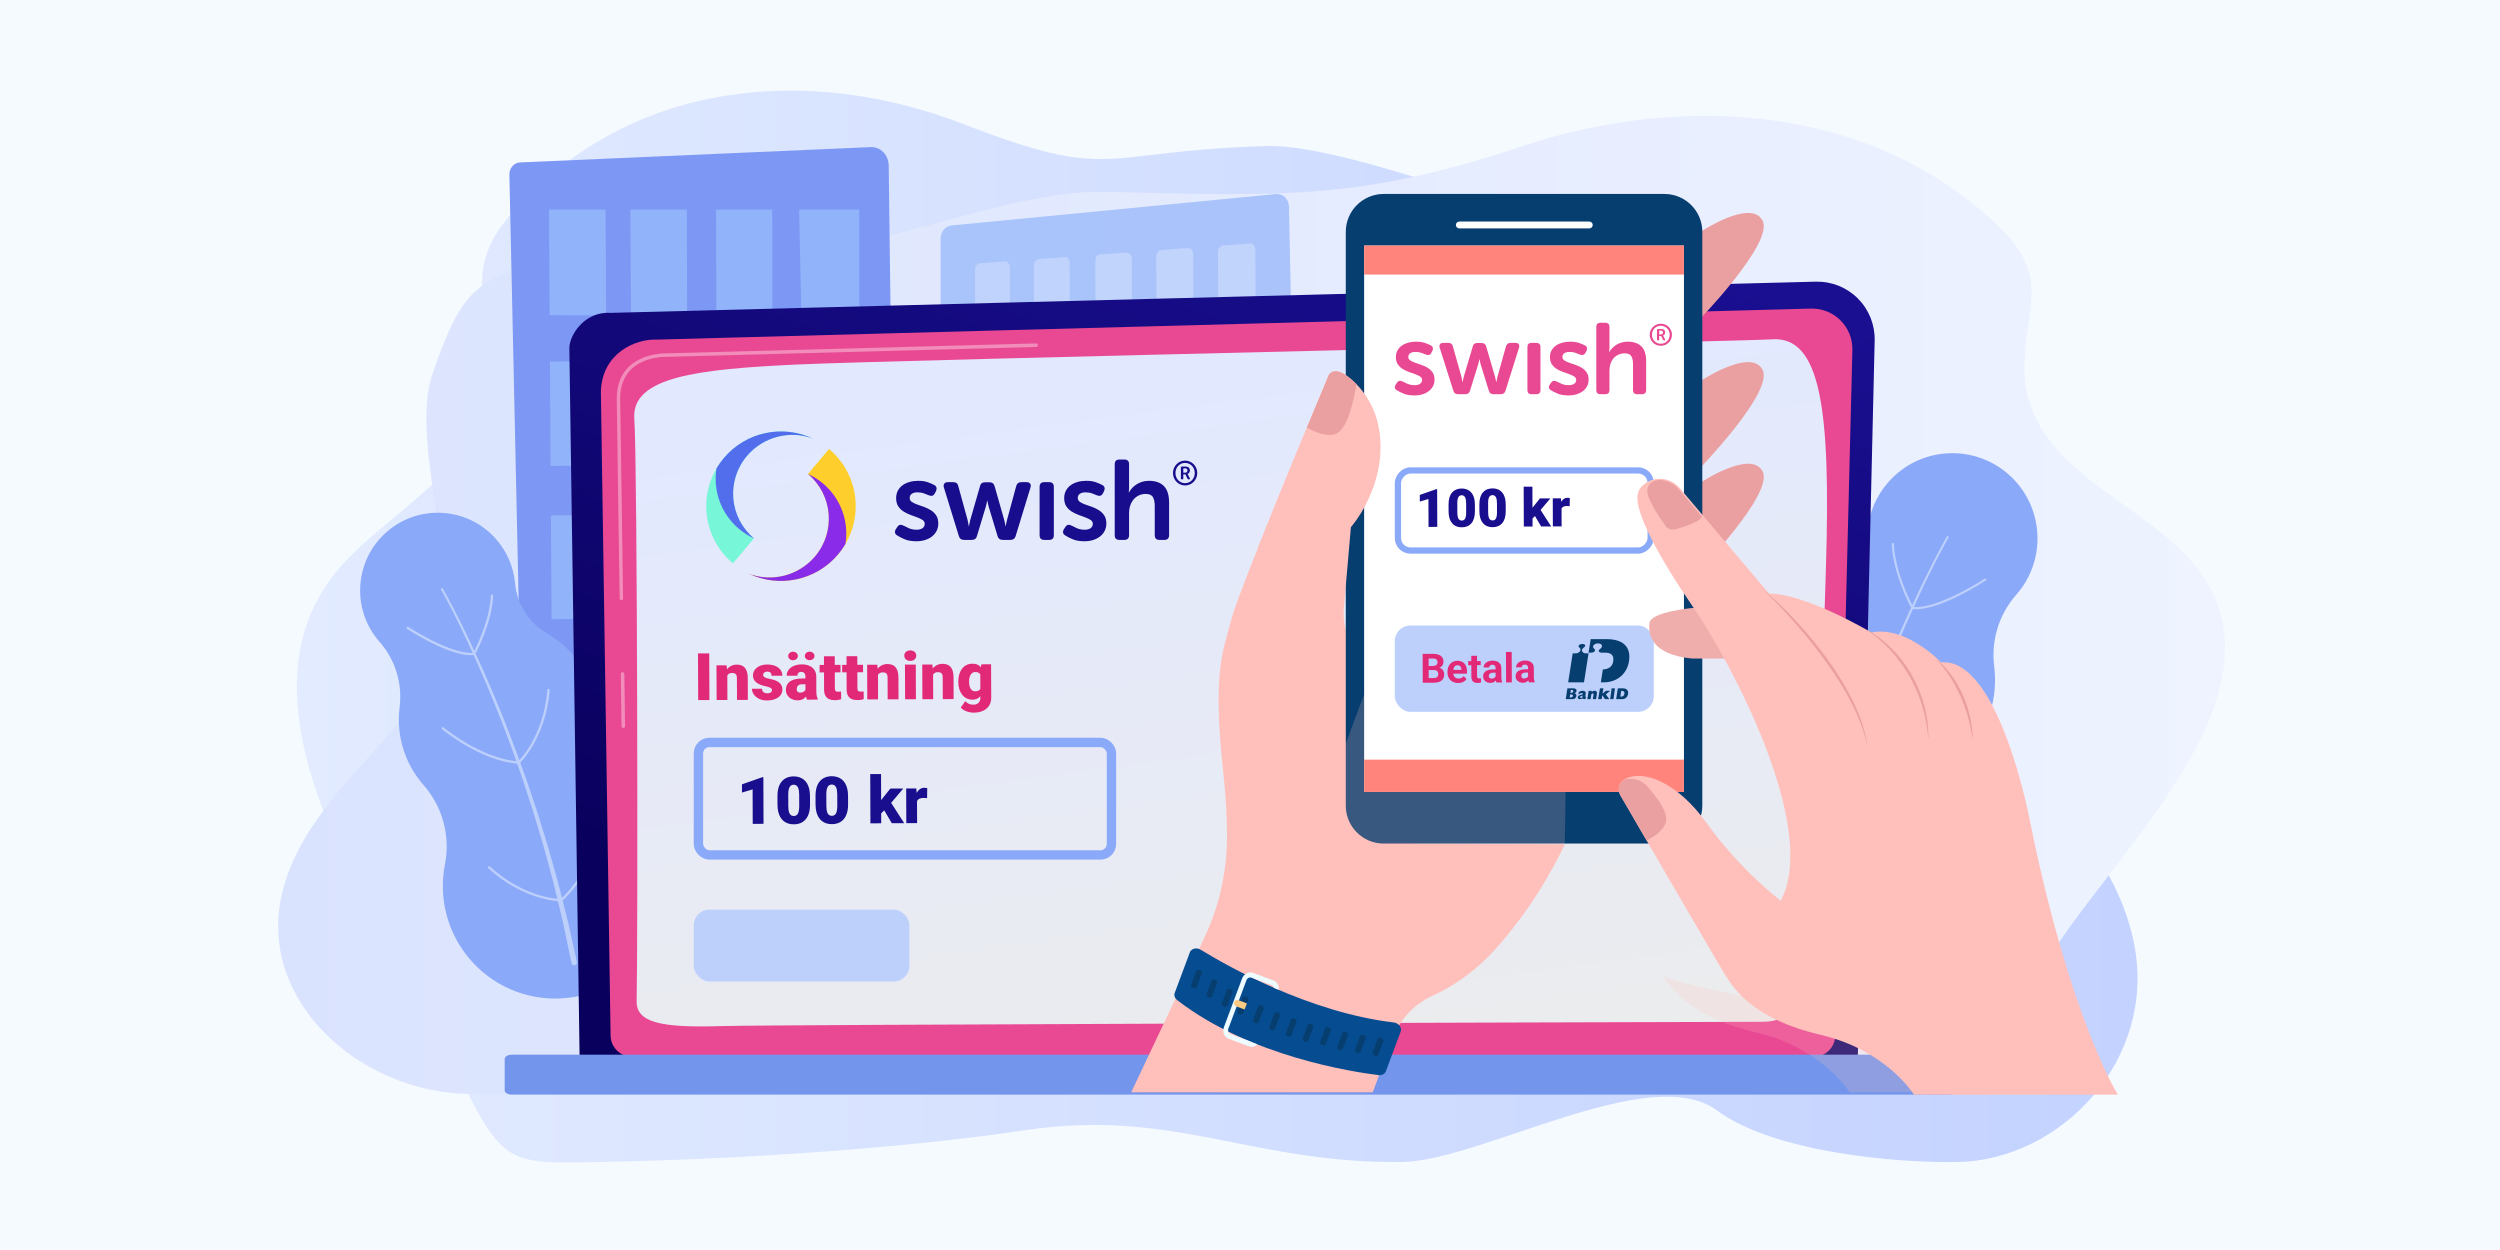 <svg width="800" height="400" viewBox="0 0 800 400" fill="none" xmlns="http://www.w3.org/2000/svg">
<rect width="800" height="400" fill="#F5FAFF"/>
<rect width="800" height="400" fill="#F5FAFF"/>
<path d="M105.725 185.4C121.678 163.715 155.029 152.379 156.331 119.62C157.174 98.334 147.663 86.684 163.373 68.683C201.346 25.176 259.032 20.684 307.984 39.601C356.919 58.509 350.601 48.334 405.308 46.742C435.101 45.874 508.084 79.463 537.597 77.148C546.689 76.435 555.163 77.234 563.069 79.354C592.708 87.311 618.59 116.218 628.054 148.112C635.726 173.966 625.145 199.281 637.397 224.654C650.455 251.694 676.625 270.672 682.868 301.794C690.361 339.144 659.405 371.199 626.602 371.837C605.723 372.243 567.084 368.467 549.523 355.39C528.144 339.467 473.809 371.524 448.634 371.837C400.721 372.432 375.406 354.531 328.024 361.666C287.425 367.778 233.266 371.068 192.191 371.837C162.026 372.4 160.94 373.308 145.06 340.375C126.079 301.012 72.261 230.889 105.725 185.403V185.4Z" fill="url(#paint0_linear_446_874)"/>
<path d="M701.479 179.846C684.583 160.049 649.259 149.701 647.88 119.795C646.987 100.364 657.06 89.728 640.421 73.295C600.202 33.578 539.104 29.477 487.257 46.746C435.428 64.008 411.254 62.817 353.31 61.364C321.756 60.572 275.321 83.136 244.063 81.023C234.433 80.372 192.591 79.087 184.217 81.023C152.825 88.287 148.383 90.679 138.359 119.795C130.234 143.397 151.336 192.517 138.359 215.68C124.529 240.365 96.811 257.689 90.199 286.101C82.263 320.197 115.049 349.46 149.793 350.042C171.907 350.413 212.832 346.966 231.431 335.028C254.074 320.492 305.852 321.036 332.516 321.321C383.263 321.865 404.824 329.497 455.008 336.011C498.008 341.591 536.933 342.345 580.438 343.047C612.387 343.561 636.179 340.989 652.999 310.925C673.102 274.991 736.922 221.372 701.479 179.848V179.846Z" fill="url(#paint1_linear_446_874)"/>
<g opacity="0.7">
<path d="M412.472 66.152C412.448 64.998 411.998 63.905 411.231 63.135C410.461 62.365 409.441 61.985 408.412 62.085L304.475 72.146C302.542 72.333 301 74.14 301 76.31V309.807C301 312.114 302.793 313.811 304.86 313.811H413.698C414.703 313.811 415.667 313.444 416.371 312.64C417.075 311.837 417.457 310.793 417.436 309.67L412.475 66.155L412.472 66.152Z" fill="#91B3FA"/>
<g opacity="0.3">
<path d="M321.59 83.665L313.488 84.265C312.619 84.329 312.002 85.225 312.002 86.269V299.258C312.002 300.325 312.536 301.812 313.416 301.812H321.695C322.578 301.812 323.305 300.632 323.305 299.562L323.186 85.599C323.186 84.552 322.467 83.598 321.59 83.662V83.665Z" fill="white"/>
<path d="M340.835 82.255L332.536 82.862C331.656 82.925 330.806 83.838 330.806 84.888L331.006 299.555C331.006 300.628 331.868 301.809 332.757 301.809H341.146C342.041 301.809 342.637 300.625 342.634 299.548L342.312 84.208C342.312 83.155 341.718 82.188 340.832 82.251L340.835 82.255Z" fill="white"/>
<path d="M360.33 80.825L351.924 81.441C351.032 81.508 350.519 82.402 350.519 83.458L350.927 299.545C350.927 300.625 351.452 301.812 352.353 301.812H360.853C361.759 301.812 362.714 300.622 362.711 299.538L362.177 82.768C362.177 81.708 361.225 80.761 360.327 80.828L360.33 80.825Z" fill="white"/>
<path d="M380.082 79.378L371.565 80.001C370.661 80.068 370.002 80.978 370.005 82.041L370.622 299.532C370.625 300.618 371.3 301.812 372.212 301.812H380.825C381.744 301.812 382.567 300.615 382.564 299.525L381.819 81.341C381.816 80.274 380.995 79.311 380.085 79.378H380.082Z" fill="white"/>
<path d="M400.097 77.911L391.466 78.544C390.551 78.611 389.739 79.538 389.745 80.608L390.577 299.518C390.58 300.612 391.407 301.812 392.335 301.812H401.061C401.991 301.812 402.68 300.608 402.678 299.512L401.714 79.894C401.708 78.821 401.019 77.844 400.1 77.911H400.097Z" fill="white"/>
</g>
</g>
<path d="M284.383 52.958C284.361 51.346 283.744 49.811 282.672 48.705C281.601 47.599 280.161 47.007 278.683 47.074L166.391 51.98C164.462 52.066 162.953 53.816 163.001 55.919L168.701 317.576L282.244 316.064C283.7 316.045 285.087 315.397 286.102 314.257C287.117 313.122 287.677 311.591 287.655 310.004L284.383 52.958Z" fill="#7D97F4"/>
<path d="M193.96 100.956L175.888 100.846L175.674 67.072H193.785L193.96 100.956Z" fill="#91B3FA"/>
<path d="M219.896 100.894L201.895 100.784L201.737 67.072H219.778L219.896 100.894Z" fill="#91B3FA"/>
<path d="M247.172 100.827L229.241 100.718L229.145 67.072H247.115L247.172 100.827Z" fill="#91B3FA"/>
<path d="M274.964 101.066L256.429 100.808L255.725 67.072H274.964V101.066Z" fill="#91B3FA"/>
<path d="M194.204 148.977L176.194 149.082L175.979 115.666L194.033 115.604L194.204 148.977Z" fill="#91B3FA"/>
<path d="M220.062 148.825L202.117 148.93L201.96 115.58L219.948 115.518L220.062 148.825Z" fill="#91B3FA"/>
<path d="M247.25 148.668L229.376 148.772L229.279 115.485L247.193 115.423L247.25 148.668Z" fill="#91B3FA"/>
<path d="M274.964 148.515L256.485 148.62L256.783 115.394L274.964 115.332V148.515Z" fill="#91B3FA"/>
<path d="M194.458 197.977L176.505 198.144L176.295 164.942L194.288 164.818L194.458 197.977Z" fill="#91B3FA"/>
<path d="M220.233 197.739L202.346 197.905L202.192 164.766L220.119 164.637L220.233 197.739Z" fill="#91B3FA"/>
<path d="M247.338 197.481L229.516 197.648L229.424 164.575L247.281 164.451L247.338 197.481Z" fill="#91B3FA"/>
<path d="M274.963 197.238L256.542 197.405L256.839 164.389L274.963 164.265V197.238Z" fill="#91B3FA"/>
<path d="M194.708 245.88L176.807 246.113L176.605 213.903L194.541 213.717L194.708 245.88Z" fill="#91B3FA"/>
<path d="M220.399 245.555L202.569 245.78L202.42 213.636L220.29 213.446L220.399 245.555Z" fill="#91B3FA"/>
<path d="M247.417 245.207L229.656 245.436L229.564 213.35L247.365 213.164L247.417 245.207Z" fill="#91B3FA"/>
<path d="M274.964 244.874L256.6 245.098L256.897 213.074L274.964 212.888V244.874Z" fill="#91B3FA"/>
<path d="M194.957 294.264L177.118 294.555L176.912 262.555L194.791 262.307L194.957 294.264Z" fill="#91B3FA"/>
<path d="M220.571 293.849L202.792 294.139L202.644 262.197L220.457 261.944L220.571 293.849Z" fill="#91B3FA"/>
<path d="M247.501 293.41L229.797 293.696L229.705 261.815L247.448 261.567L247.501 293.41Z" fill="#91B3FA"/>
<path d="M274.964 292.985L256.652 293.271L256.95 261.448L274.964 261.204V292.985Z" fill="#91B3FA"/>
<path d="M573.47 158.439C573.456 157.495 573.062 156.595 572.378 155.946C571.694 155.298 570.775 154.952 569.831 154.991L498.144 157.866C496.912 157.916 495.949 158.942 495.979 160.174L499.618 313.518L572.104 312.633C573.034 312.621 573.919 312.241 574.567 311.573C575.215 310.908 575.573 310.011 575.559 309.081L573.47 158.439Z" fill="#7D97F4"/>
<path d="M515.741 186.568L504.207 186.504L504.07 166.711H515.632L515.741 186.568Z" fill="#91B3FA"/>
<path d="M532.303 186.532L520.81 186.468L520.71 166.711H532.227L532.303 186.532Z" fill="#91B3FA"/>
<path d="M549.712 186.493L538.265 186.429L538.203 166.711H549.676L549.712 186.493Z" fill="#91B3FA"/>
<path d="M567.357 186.635L555.574 186.482L555.172 166.711H567.357V186.635Z" fill="#91B3FA"/>
<path d="M515.9 214.714L504.4 214.775L504.266 195.192L515.789 195.155L515.9 214.714Z" fill="#91B3FA"/>
<path d="M532.408 214.625L520.949 214.686L520.852 195.139L532.333 195.102L532.408 214.625Z" fill="#91B3FA"/>
<path d="M549.766 214.533L538.354 214.594L538.293 195.086L549.729 195.049L549.766 214.533Z" fill="#91B3FA"/>
<path d="M567.357 214.44L555.61 214.502L555.775 195.03L567.357 194.996V214.44Z" fill="#91B3FA"/>
<path d="M516.062 243.43L504.598 243.528L504.464 224.07L515.953 223.997L516.062 243.43Z" fill="#91B3FA"/>
<path d="M532.517 243.288L521.095 243.386L520.997 223.964L532.442 223.891L532.517 243.288Z" fill="#91B3FA"/>
<path d="M549.818 243.14L538.443 243.237L538.382 223.852L549.782 223.78L549.818 243.14Z" fill="#91B3FA"/>
<path d="M567.357 242.994L555.646 243.092L555.811 223.746L567.357 223.673V242.994Z" fill="#91B3FA"/>
<path d="M516.221 271.504L504.793 271.638L504.662 252.764L516.115 252.655L516.221 271.504Z" fill="#91B3FA"/>
<path d="M532.624 271.311L521.238 271.445L521.143 252.605L532.551 252.496L532.624 271.311Z" fill="#91B3FA"/>
<path d="M549.871 271.11L538.529 271.241L538.471 252.44L549.834 252.328L549.871 271.11Z" fill="#91B3FA"/>
<path d="M567.356 270.911L555.68 271.045L555.844 252.278L567.356 252.169V270.911Z" fill="#91B3FA"/>
<path d="M516.38 299.859L504.989 300.03L504.86 281.276L516.274 281.128L516.38 299.859Z" fill="#91B3FA"/>
<path d="M532.729 299.616L521.382 299.784L521.287 281.063L532.659 280.918L532.729 299.616Z" fill="#91B3FA"/>
<path d="M549.924 299.359L538.619 299.527L538.561 280.843L549.888 280.697L549.924 299.359Z" fill="#91B3FA"/>
<path d="M567.357 299.11L555.717 299.278L555.882 280.627L567.357 280.482V299.11Z" fill="#91B3FA"/>
<path d="M158.735 172.508C149.666 162.204 133.965 161.21 123.667 170.284C113.37 179.358 112.377 195.069 121.445 205.373C126.489 211.098 128.827 218.718 127.876 226.292C126.781 234.998 129.285 244.11 135.535 251.212C141.636 258.141 144.165 267.522 142.389 276.585C140.309 287.185 143.003 298.603 150.693 307.336C163.827 322.255 186.566 323.699 201.476 310.557C216.39 297.414 217.829 274.662 204.695 259.742C203.994 258.943 203.264 258.186 202.507 257.466C195.117 250.409 190.961 240.619 191.014 230.398C191.055 222.898 188.451 215.354 183.107 209.284C180.757 206.618 178.063 204.439 175.144 202.756C169.287 199.381 165.442 193.363 164.82 186.632C164.352 181.574 162.34 176.613 158.727 172.511L158.735 172.508Z" fill="#8AA9F9"/>
<path d="M141.737 188.369C141.737 188.369 141.98 188.804 142.437 189.617C142.898 190.435 143.535 191.642 144.36 193.176C144.761 193.948 145.203 194.807 145.683 195.737C146.17 196.666 146.679 197.679 147.211 198.77C147.747 199.857 148.321 201.012 148.924 202.231C149.509 203.457 150.127 204.747 150.771 206.093C151.423 207.435 152.06 208.853 152.731 210.315C153.394 211.781 154.103 213.285 154.785 214.852C156.134 217.994 157.618 221.279 159.008 224.744C159.716 226.468 160.436 228.223 161.166 229.997C161.86 231.785 162.56 233.6 163.269 235.426C164.715 239.067 166.027 242.824 167.398 246.559C167.732 247.496 168.091 248.422 168.406 249.367C168.725 250.308 169.043 251.249 169.358 252.187C169.991 254.065 170.625 255.936 171.25 257.792C171.408 258.257 171.565 258.719 171.719 259.18C171.865 259.645 172.011 260.11 172.153 260.571C172.442 261.497 172.727 262.419 173.012 263.338C173.581 265.172 174.143 266.983 174.698 268.764C175.271 270.541 175.743 272.315 176.234 274.039C176.721 275.768 177.197 277.459 177.662 279.105C178.629 282.386 179.371 285.536 180.109 288.43C180.476 289.878 180.825 291.265 181.158 292.585C181.327 293.245 181.488 293.886 181.645 294.512C181.803 295.138 181.926 295.75 182.061 296.342C182.59 298.712 183.047 300.778 183.425 302.476C184.182 305.877 184.613 307.823 184.613 307.823C184.718 308.303 184.418 308.78 183.939 308.885C183.459 308.99 182.983 308.69 182.878 308.21C182.878 308.21 182.878 308.206 182.878 308.202L182.871 308.172C182.871 308.172 182.466 306.23 181.758 302.833C181.405 301.134 180.975 299.072 180.48 296.702C180.352 296.11 180.24 295.498 180.09 294.872C179.94 294.246 179.787 293.605 179.629 292.945C179.314 291.625 178.981 290.242 178.632 288.794C177.924 285.903 177.22 282.757 176.29 279.473C175.844 277.827 175.387 276.136 174.919 274.407C174.447 272.678 173.993 270.905 173.439 269.131C172.907 267.35 172.363 265.535 171.816 263.702C171.543 262.783 171.265 261.861 170.988 260.935C170.849 260.47 170.707 260.008 170.568 259.54C170.418 259.079 170.265 258.614 170.115 258.149C169.508 256.293 168.897 254.418 168.286 252.539C167.979 251.598 167.672 250.657 167.364 249.716C167.061 248.771 166.712 247.841 166.39 246.904C165.06 243.165 163.793 239.401 162.365 235.76C161.672 233.934 160.983 232.119 160.304 230.33C159.589 228.553 158.88 226.798 158.187 225.073C156.823 221.609 155.366 218.32 154.039 215.175C153.368 213.607 152.667 212.1 152.019 210.634C151.36 209.171 150.738 207.75 150.093 206.408C149.46 205.062 148.853 203.768 148.276 202.542C147.691 201.316 147.11 200.169 146.582 199.081C146.05 197.994 145.544 196.981 145.064 196.052C144.585 195.122 144.146 194.267 143.749 193.494C142.936 191.961 142.299 190.753 141.845 189.943C141.392 189.13 141.152 188.699 141.152 188.699C141.062 188.53 141.118 188.32 141.283 188.23C141.448 188.14 141.654 188.196 141.748 188.361L141.737 188.369Z" fill="#BDD0FB"/>
<path d="M150.697 209.662C143.12 209.662 130.803 201.605 130.263 201.248C130.091 201.136 130.042 200.903 130.154 200.731C130.267 200.558 130.499 200.51 130.671 200.622C130.806 200.712 144.24 209.501 151.458 208.879C151.667 208.856 151.844 209.014 151.862 209.22C151.881 209.426 151.727 209.61 151.521 209.625C151.252 209.647 150.974 209.659 150.693 209.659L150.697 209.662Z" fill="#BDD0FB"/>
<path d="M151.859 209.306C151.799 209.306 151.735 209.291 151.679 209.261C151.499 209.164 151.432 208.935 151.529 208.751C151.581 208.657 156.708 199.175 157.071 190.566C157.079 190.359 157.262 190.206 157.461 190.206C157.667 190.213 157.828 190.389 157.821 190.596C157.45 199.381 152.241 209.014 152.189 209.107C152.121 209.231 151.99 209.302 151.859 209.302V209.306Z" fill="#BDD0FB"/>
<path d="M165.622 244.373C165.622 244.373 165.604 244.373 165.592 244.373C153.534 243.405 141.606 233.458 141.486 233.356C141.329 233.221 141.306 232.985 141.441 232.828C141.572 232.67 141.812 232.648 141.969 232.783C142.086 232.88 153.833 242.678 165.652 243.626C165.858 243.641 166.012 243.825 165.997 244.031C165.982 244.226 165.817 244.376 165.622 244.376V244.373Z" fill="#BDD0FB"/>
<path d="M165.952 244.414C165.851 244.414 165.75 244.372 165.675 244.294C165.536 244.14 165.544 243.904 165.697 243.765C165.78 243.69 173.904 236.022 175.174 220.772C175.193 220.566 175.369 220.412 175.579 220.431C175.785 220.45 175.939 220.63 175.92 220.836C174.623 236.393 166.289 244.241 166.203 244.32C166.132 244.387 166.038 244.417 165.948 244.417L165.952 244.414Z" fill="#BDD0FB"/>
<path d="M179.798 288.262C179.693 288.262 179.592 288.22 179.517 288.134C179.378 287.98 179.393 287.741 179.551 287.606C179.648 287.519 189.421 278.76 191.579 265.314C191.613 265.108 191.804 264.969 192.01 265.003C192.216 265.037 192.355 265.228 192.321 265.434C190.122 279.158 180.15 288.082 180.049 288.168C179.978 288.232 179.888 288.262 179.802 288.262H179.798Z" fill="#BDD0FB"/>
<path d="M179.382 288.438C179.24 288.438 167.758 288.329 156.254 277.845C156.1 277.706 156.089 277.47 156.228 277.316C156.366 277.163 156.603 277.151 156.756 277.29C168.047 287.579 179.24 287.688 179.379 287.688C179.585 287.688 179.753 287.857 179.753 288.063C179.753 288.269 179.585 288.438 179.379 288.438H179.382Z" fill="#BDD0FB"/>
<path d="M604.283 154.265C614.235 142.962 631.458 141.867 642.758 151.825C654.054 161.783 655.148 179.017 645.196 190.323C639.664 196.607 637.098 204.964 638.14 213.276C639.339 222.828 636.595 232.825 629.737 240.616C623.041 248.221 620.27 258.512 622.216 268.456C624.496 280.088 621.541 292.615 613.106 302.195C598.693 318.566 573.748 320.15 557.385 305.727C541.024 291.308 539.441 266.345 553.855 249.971C554.624 249.094 555.428 248.263 556.255 247.472C564.365 239.729 568.923 228.988 568.864 217.771C568.819 209.543 571.677 201.266 577.541 194.604C580.119 191.678 583.077 189.287 586.278 187.443C592.703 183.741 596.922 177.138 597.605 169.752C598.117 164.203 600.327 158.757 604.29 154.255L604.283 154.265Z" fill="#8AA9F9"/>
<path d="M623.532 172.009C623.532 172.009 623.259 172.48 622.77 173.374C622.271 174.262 621.575 175.589 620.682 177.27C620.245 178.119 619.764 179.055 619.241 180.078C618.981 180.591 618.707 181.121 618.423 181.672C618.149 182.227 617.865 182.805 617.571 183.398C616.989 184.591 616.352 185.852 615.711 187.197C615.077 188.545 614.412 189.963 613.715 191.44C613.009 192.913 612.323 194.469 611.599 196.077C610.885 197.685 610.116 199.339 609.379 201.058C607.92 204.507 606.316 208.115 604.82 211.917C604.054 213.81 603.279 215.737 602.492 217.685C601.744 219.65 600.989 221.64 600.227 223.643C598.661 227.636 597.269 231.768 595.803 235.872C595.446 236.901 595.062 237.92 594.729 238.956C594.39 239.989 594.054 241.026 593.718 242.055C593.042 244.117 592.374 246.173 591.705 248.211C591.539 248.72 591.373 249.23 591.207 249.736C591.051 250.245 590.898 250.755 590.742 251.264C590.438 252.284 590.133 253.296 589.831 254.301C589.229 256.315 588.633 258.301 588.047 260.259C587.438 262.207 586.942 264.155 586.423 266.047C585.907 267.943 585.404 269.798 584.916 271.607C583.894 275.208 583.115 278.661 582.339 281.832C581.954 283.42 581.587 284.941 581.237 286.387C581.064 287.111 580.891 287.815 580.728 288.501C580.562 289.187 580.437 289.86 580.295 290.508C579.748 293.104 579.273 295.367 578.882 297.232C578.099 300.958 577.649 303.09 577.649 303.09L577.642 303.114C577.548 303.558 577.112 303.842 576.668 303.748C576.225 303.655 575.941 303.218 576.034 302.774V302.767C576.034 302.767 576.506 300.636 577.326 296.899C577.739 295.034 578.238 292.768 578.809 290.168C578.958 289.52 579.09 288.844 579.263 288.161C579.436 287.475 579.613 286.771 579.796 286.047C580.16 284.598 580.544 283.076 580.943 281.489C581.753 278.314 582.564 274.858 583.624 271.257C584.133 269.451 584.653 267.597 585.186 265.697C585.727 263.801 586.243 261.857 586.87 259.909C587.476 257.954 588.092 255.968 588.716 253.954C589.028 252.949 589.343 251.937 589.658 250.918C589.818 250.408 589.977 249.899 590.136 249.389C590.306 248.883 590.479 248.374 590.649 247.864C591.335 245.83 592.028 243.774 592.724 241.715C593.07 240.686 593.42 239.653 593.766 238.62C594.109 237.584 594.504 236.568 594.868 235.539C596.371 231.442 597.809 227.317 599.395 223.324C600.171 221.321 600.937 219.331 601.695 217.369C602.496 215.422 603.282 213.498 604.058 211.602C605.579 207.803 607.203 204.195 608.682 200.75C609.431 199.03 610.21 197.38 610.934 195.772C611.668 194.167 612.365 192.611 613.078 191.138C613.781 189.661 614.46 188.244 615.101 186.899C615.763 185.561 616.39 184.292 616.979 183.1C617.273 182.504 617.56 181.929 617.834 181.371C618.118 180.819 618.392 180.286 618.655 179.773C619.185 178.75 619.67 177.811 620.106 176.962C621.007 175.277 621.71 173.95 622.213 173.055C622.704 172.154 622.978 171.686 622.978 171.686C623.065 171.53 623.259 171.482 623.408 171.568C623.557 171.655 623.609 171.849 623.522 171.998L623.532 172.009Z" fill="#BDD0FB"/>
<path d="M613.103 194.964C612.794 194.964 612.493 194.951 612.198 194.926C612.008 194.909 611.866 194.743 611.883 194.552C611.901 194.361 612.06 194.216 612.257 194.236C620.2 194.926 634.957 185.263 635.102 185.166C635.262 185.062 635.476 185.103 635.58 185.266C635.684 185.426 635.643 185.641 635.48 185.745C634.887 186.133 621.392 194.964 613.099 194.964H613.103Z" fill="#BDD0FB"/>
<path d="M611.827 194.573C611.706 194.573 611.585 194.507 611.523 194.393C611.464 194.289 605.755 183.734 605.35 174.109C605.343 173.918 605.492 173.755 605.682 173.749C605.859 173.742 606.036 173.887 606.043 174.081C606.441 183.547 612.073 193.959 612.132 194.063C612.222 194.23 612.163 194.441 611.994 194.535C611.942 194.563 611.883 194.576 611.827 194.576V194.573Z" fill="#BDD0FB"/>
<path d="M596.728 233.047C596.548 233.047 596.399 232.908 596.382 232.728C596.368 232.537 596.51 232.371 596.7 232.353C609.687 231.314 622.59 220.551 622.722 220.44C622.867 220.316 623.086 220.336 623.21 220.482C623.335 220.628 623.314 220.846 623.169 220.971C623.037 221.082 609.967 231.983 596.759 233.043C596.749 233.043 596.742 233.043 596.732 233.043L596.728 233.047Z" fill="#BDD0FB"/>
<path d="M596.365 233.095C596.282 233.095 596.195 233.064 596.13 233.005C596.036 232.922 586.912 224.326 585.492 207.28C585.474 207.089 585.616 206.923 585.807 206.905C585.997 206.888 586.164 207.03 586.181 207.221C587.58 224 596.511 232.409 596.601 232.492C596.743 232.62 596.75 232.842 596.621 232.981C596.552 233.054 596.459 233.092 596.365 233.092V233.095Z" fill="#BDD0FB"/>
<path d="M581.172 281.201C581.092 281.201 581.009 281.174 580.943 281.115C580.833 281.018 569.911 271.24 567.5 256.207C567.469 256.02 567.597 255.84 567.787 255.809C567.978 255.777 568.154 255.906 568.186 256.096C570.555 270.876 581.297 280.498 581.404 280.591C581.546 280.719 581.56 280.938 581.435 281.08C581.366 281.156 581.273 281.198 581.176 281.198L581.172 281.201Z" fill="#BDD0FB"/>
<path d="M581.629 281.395C581.438 281.395 581.282 281.24 581.282 281.049C581.282 280.858 581.438 280.702 581.629 280.702C581.764 280.702 594.092 280.577 606.493 269.278C606.635 269.15 606.853 269.16 606.981 269.302C607.11 269.444 607.099 269.663 606.957 269.791C594.355 281.274 581.781 281.395 581.625 281.395H581.629Z" fill="#BDD0FB"/>
<path d="M594.501 338.277C594.501 342.282 591.225 345.562 587.196 345.562H192.776C188.775 345.562 185.47 342.282 185.47 338.277L182.194 111.373C182.194 107.368 186.92 99.532 195.559 100.112L581.05 90.129C586.094 90.012 590.935 91.928 594.501 95.498C598.067 99.068 600.01 103.915 599.894 108.965L594.501 338.277Z" fill="url(#paint2_linear_446_874)"/>
<path d="M587.283 331.282C587.283 335.084 584.181 338.19 580.383 338.19H202.285C198.487 338.19 195.385 335.084 195.385 331.282L192.283 125.276C192.66 112.883 203.503 108.413 210.084 108.674L579.513 98.748C583.05 98.661 586.471 100.025 588.964 102.521C591.457 105.017 592.849 108.442 592.762 111.983L587.283 331.282Z" fill="#E94993"/>
<path opacity="0.37" d="M199.473 232.952C199.154 232.952 198.922 232.691 198.893 232.4L198.661 215.683C198.661 215.364 198.922 215.103 199.212 215.103C199.531 215.103 199.763 215.364 199.792 215.654L200.024 232.371C200.053 232.691 199.792 232.952 199.473 232.952Z" fill="white"/>
<path opacity="0.37" d="M198.864 192.029C198.545 192.029 198.313 191.768 198.284 191.478L197.356 127.482C197.385 123.215 198.69 119.79 201.27 117.323C205.967 112.825 213.301 113.057 213.591 113.057L331.555 109.894C331.874 109.894 332.135 110.126 332.135 110.445C332.135 110.764 331.903 111.025 331.584 111.025L213.562 114.189C213.243 114.16 206.373 113.957 202.024 118.136C199.676 120.4 198.487 123.534 198.458 127.482L199.386 191.449C199.444 191.768 199.212 192.029 198.864 192.029C198.893 192.029 198.893 192.029 198.864 192.029Z" fill="white"/>
<path d="M203.728 320.307C204.149 302.759 203.999 147.487 202.976 134.064C201.953 120.642 222.983 118.131 255.264 116.636C287.545 115.141 559.842 109.162 566.852 108.594C582.616 107.339 585.866 130.746 584.301 181.537C583.128 219.712 581.142 282.61 580.24 311.518C579.969 320.128 572.899 326.973 564.205 326.973C498.68 327.153 247.532 327.87 230.805 328.349C211.58 328.946 203.548 327.242 203.728 320.307Z" fill="url(#paint3_linear_446_874)"/>
<path d="M623.884 350.278H163.667C162.48 350.278 161.495 349.645 161.495 348.883V338.897C161.495 338.135 162.48 337.502 163.667 337.502H623.884C625.072 337.502 626.057 338.135 626.057 338.897V348.883C626.057 349.645 625.072 350.278 623.884 350.278Z" fill="#7395EB"/>
<path d="M375.351 151.371C375.351 150.819 375.452 150.301 375.655 149.818C375.858 149.335 376.134 148.914 376.482 148.554C376.83 148.195 377.238 147.911 377.706 147.704C378.174 147.497 378.677 147.394 379.213 147.394C379.757 147.394 380.267 147.497 380.742 147.704C381.217 147.911 381.631 148.195 381.983 148.554C382.334 148.914 382.612 149.335 382.815 149.818C383.018 150.301 383.12 150.819 383.12 151.371C383.12 151.923 383.018 152.441 382.815 152.924C382.612 153.407 382.334 153.828 381.983 154.188C381.631 154.547 381.217 154.831 380.742 155.038C380.267 155.245 379.757 155.348 379.213 155.348C378.677 155.348 378.174 155.245 377.706 155.038C377.238 154.831 376.83 154.547 376.482 154.188C376.134 153.828 375.858 153.407 375.655 152.924C375.452 152.441 375.351 151.923 375.351 151.371ZM376.145 151.371C376.145 151.829 376.223 152.254 376.379 152.646C376.535 153.038 376.751 153.38 377.026 153.67C377.302 153.961 377.627 154.19 378 154.357C378.374 154.524 378.778 154.607 379.213 154.607C379.656 154.607 380.066 154.524 380.443 154.357C380.82 154.19 381.148 153.961 381.428 153.67C381.707 153.38 381.926 153.038 382.086 152.646C382.246 152.254 382.325 151.829 382.325 151.371C382.325 150.913 382.246 150.489 382.086 150.096C381.926 149.704 381.707 149.363 381.428 149.072C381.148 148.781 380.82 148.553 380.443 148.385C380.066 148.218 379.656 148.135 379.213 148.135C378.778 148.135 378.374 148.218 378 148.385C377.627 148.553 377.302 148.781 377.026 149.072C376.751 149.363 376.535 149.704 376.379 150.096C376.223 150.489 376.145 150.913 376.145 151.371ZM377.886 149.66C377.886 149.421 378.006 149.301 378.245 149.301H379.475C379.866 149.301 380.178 149.413 380.41 149.639C380.642 149.864 380.759 150.169 380.759 150.554C380.759 150.714 380.735 150.855 380.688 150.979C380.641 151.102 380.581 151.209 380.508 151.3C380.436 151.391 380.356 151.466 380.269 151.524C380.182 151.582 380.095 151.622 380.008 151.644V151.665C380.015 151.673 380.026 151.687 380.04 151.709C380.055 151.723 380.069 151.747 380.084 151.78C380.098 151.812 380.12 151.851 380.149 151.894L380.715 152.995C380.78 153.118 380.795 153.218 380.759 153.294C380.722 153.371 380.642 153.409 380.519 153.409H380.389C380.185 153.409 380.044 153.322 379.964 153.147L379.333 151.818H378.658V153.06C378.658 153.293 378.546 153.409 378.321 153.409H378.223C377.998 153.409 377.886 153.293 377.886 153.06V149.66ZM379.311 151.251C379.522 151.251 379.685 151.19 379.801 151.066C379.917 150.943 379.975 150.772 379.975 150.554C379.975 150.343 379.917 150.18 379.801 150.064C379.685 149.947 379.525 149.889 379.322 149.889H378.658V151.251H379.311ZM347.594 153.857C348.824 153.857 349.867 154.014 350.723 154.328C351.58 154.642 352.249 154.931 352.731 155.197C353.141 155.415 353.382 155.704 353.455 156.067C353.527 156.429 353.467 156.815 353.274 157.226L352.912 157.878C352.695 158.313 352.418 158.567 352.08 158.639C351.742 158.712 351.344 158.651 350.886 158.458C350.476 158.265 349.982 158.065 349.403 157.86C348.824 157.655 348.148 157.552 347.377 157.552C346.581 157.552 345.966 157.709 345.531 158.023C345.097 158.337 344.88 158.784 344.88 159.364C344.88 159.871 345.103 160.282 345.55 160.596C345.996 160.91 346.563 161.187 347.25 161.429C347.937 161.67 348.673 161.93 349.457 162.208C350.241 162.486 350.977 162.842 351.664 163.277C352.351 163.711 352.918 164.267 353.364 164.943C353.811 165.62 354.034 166.477 354.034 167.516C354.034 168.337 353.871 169.092 353.545 169.78C353.22 170.468 352.749 171.066 352.134 171.573C351.519 172.081 350.778 172.479 349.909 172.769C349.041 173.059 348.076 173.204 347.015 173.204C345.519 173.204 344.259 172.986 343.234 172.552C342.209 172.117 341.419 171.706 340.864 171.32C340.454 171.078 340.225 170.776 340.177 170.414C340.129 170.052 340.237 169.665 340.502 169.255L340.937 168.603C341.202 168.216 341.497 167.999 341.823 167.95C342.149 167.902 342.541 167.999 342.999 168.24C343.433 168.482 343.994 168.753 344.681 169.055C345.369 169.357 346.183 169.508 347.123 169.508C347.919 169.508 348.546 169.339 349.005 169.001C349.463 168.663 349.692 168.204 349.692 167.624C349.692 167.117 349.469 166.712 349.023 166.411C348.577 166.109 348.01 165.831 347.322 165.577C346.635 165.324 345.899 165.052 345.115 164.762C344.332 164.472 343.596 164.11 342.908 163.675C342.221 163.24 341.654 162.685 341.208 162.009C340.762 161.332 340.539 160.463 340.539 159.4C340.539 158.506 340.726 157.709 341.099 157.009C341.473 156.308 341.98 155.729 342.619 155.27C343.258 154.811 344.006 154.46 344.862 154.219C345.718 153.977 346.629 153.857 347.594 153.857ZM293.815 153.857C295.045 153.857 296.088 154.014 296.944 154.328C297.8 154.642 298.47 154.931 298.952 155.197C299.362 155.415 299.603 155.704 299.676 156.067C299.748 156.429 299.688 156.815 299.495 157.226L299.133 157.878C298.916 158.313 298.639 158.567 298.301 158.639C297.963 158.712 297.565 158.651 297.107 158.458C296.697 158.265 296.203 158.065 295.624 157.86C295.045 157.655 294.369 157.552 293.598 157.552C292.802 157.552 292.187 157.709 291.752 158.023C291.318 158.337 291.101 158.784 291.101 159.364C291.101 159.871 291.324 160.282 291.771 160.596C292.217 160.91 292.784 161.187 293.471 161.429C294.158 161.67 294.894 161.93 295.678 162.208C296.462 162.486 297.197 162.842 297.885 163.277C298.572 163.711 299.139 164.267 299.585 164.943C300.032 165.62 300.255 166.477 300.255 167.516C300.255 168.337 300.092 169.092 299.766 169.78C299.441 170.468 298.97 171.066 298.355 171.573C297.74 172.081 296.998 172.479 296.13 172.769C295.262 173.059 294.297 173.204 293.236 173.204C291.74 173.204 290.48 172.986 289.455 172.552C288.43 172.117 287.64 171.706 287.085 171.32C286.675 171.078 286.446 170.776 286.398 170.414C286.35 170.052 286.458 169.665 286.723 169.255L287.158 168.603C287.423 168.216 287.718 167.999 288.044 167.95C288.37 167.902 288.762 167.999 289.22 168.24C289.654 168.482 290.215 168.753 290.902 169.055C291.59 169.357 292.404 169.508 293.344 169.508C294.14 169.508 294.767 169.339 295.226 169.001C295.684 168.663 295.913 168.204 295.913 167.624C295.913 167.117 295.69 166.712 295.244 166.411C294.798 166.109 294.231 165.831 293.543 165.577C292.856 165.324 292.12 165.052 291.336 164.762C290.552 164.472 289.817 164.11 289.129 163.675C288.442 163.24 287.875 162.685 287.429 162.009C286.983 161.332 286.76 160.463 286.76 159.4C286.76 158.506 286.947 157.709 287.32 157.009C287.694 156.308 288.201 155.729 288.84 155.27C289.479 154.811 290.227 154.46 291.083 154.219C291.939 153.977 292.85 153.857 293.815 153.857ZM359.784 147.045C360.797 147.045 361.304 147.552 361.304 148.567V156.03C361.304 156.272 361.298 156.483 361.286 156.664C361.274 156.846 361.256 157.009 361.232 157.154C361.207 157.323 361.195 157.468 361.195 157.588H361.268C361.485 157.154 361.792 156.713 362.19 156.266C362.588 155.819 363.059 155.415 363.601 155.052C364.144 154.69 364.759 154.4 365.446 154.183C366.134 153.965 366.876 153.857 367.672 153.857C369.722 153.857 371.308 154.412 372.429 155.523C373.551 156.634 374.112 158.422 374.112 160.885V171.247C374.112 172.262 373.605 172.769 372.592 172.769H371.036C370.023 172.769 369.517 172.262 369.517 171.247V161.827C369.517 160.692 369.324 159.78 368.938 159.092C368.552 158.404 367.78 158.059 366.622 158.059C365.826 158.059 365.097 158.216 364.433 158.53C363.77 158.844 363.209 159.273 362.751 159.817C362.293 160.36 361.937 161.006 361.684 161.755C361.431 162.504 361.304 163.313 361.304 164.182V171.247C361.304 172.262 360.797 172.769 359.784 172.769H358.229C357.216 172.769 356.709 172.262 356.709 171.247V148.567C356.709 147.552 357.216 147.045 358.229 147.045H359.784ZM335.746 154.291C336.735 154.291 337.229 154.799 337.229 155.813V171.247C337.229 172.262 336.735 172.769 335.746 172.769H334.154C333.165 172.769 332.671 172.262 332.671 171.247V155.813C332.671 154.799 333.165 154.291 334.154 154.291H335.746ZM305.048 154.291C305.965 154.291 306.507 154.738 306.676 155.632L309.643 166.429C309.691 166.694 309.733 166.936 309.77 167.153C309.806 167.371 309.848 167.576 309.896 167.769C309.944 167.987 309.981 168.192 310.005 168.385H310.077C310.101 168.192 310.137 167.987 310.186 167.769C310.234 167.576 310.276 167.371 310.312 167.153C310.348 166.936 310.403 166.694 310.475 166.429L313.586 155.632C313.755 154.762 314.31 154.328 315.251 154.328H316.626C317.518 154.328 318.073 154.762 318.29 155.632L321.365 166.429C321.437 166.694 321.492 166.936 321.528 167.153C321.564 167.371 321.606 167.576 321.655 167.769C321.703 167.987 321.739 168.192 321.763 168.385H321.835C321.86 168.192 321.896 167.987 321.944 167.769C321.992 167.576 322.034 167.371 322.071 167.153C322.107 166.936 322.161 166.694 322.233 166.429L325.164 155.632C325.381 154.738 325.936 154.291 326.828 154.291H328.492C329.047 154.291 329.433 154.448 329.65 154.762C329.867 155.076 329.903 155.487 329.759 155.994L325.019 171.501C324.778 172.346 324.211 172.769 323.319 172.769H320.895C319.978 172.769 319.411 172.334 319.194 171.465L316.408 162.226C316.336 161.984 316.276 161.743 316.228 161.501C316.179 161.26 316.131 161.042 316.083 160.849C316.035 160.632 315.998 160.426 315.974 160.233H315.902C315.854 160.426 315.805 160.632 315.757 160.849C315.709 161.042 315.661 161.26 315.613 161.501C315.564 161.743 315.504 161.984 315.432 162.226L312.646 171.465C312.429 172.334 311.874 172.769 310.982 172.769H308.485C307.617 172.769 307.062 172.346 306.821 171.501L302.045 155.994C301.9 155.487 301.943 155.076 302.172 154.762C302.401 154.448 302.781 154.291 303.311 154.291H305.048Z" fill="#180D8C"/>
<path fill-rule="evenodd" clip-rule="evenodd" d="M239.603 183.567C249.21 188.162 261.067 185.888 268.231 177.353C276.721 167.237 275.403 152.155 265.285 143.667L258.559 151.681C266.464 158.312 267.494 170.095 260.861 177.998C255.572 184.3 246.863 186.404 239.603 183.567Z" fill="url(#paint4_linear_446_874)"/>
<path fill-rule="evenodd" clip-rule="evenodd" d="M239.603 183.567C249.21 188.162 261.067 185.888 268.231 177.353C269.108 176.308 269.88 175.209 270.549 174.071C271.681 167.041 269.193 159.611 263.341 154.702C261.854 153.454 260.245 152.449 258.561 151.682C266.464 158.313 267.494 170.095 260.861 177.998C255.572 184.3 246.863 186.404 239.603 183.567Z" fill="url(#paint5_linear_446_874)"/>
<path fill-rule="evenodd" clip-rule="evenodd" d="M260.225 140.397C250.617 135.802 238.76 138.076 231.597 146.612C223.106 156.728 224.425 171.81 234.542 180.298L241.268 172.284C233.364 165.653 232.334 153.87 238.967 145.967C244.256 139.665 252.964 137.56 260.225 140.397Z" fill="url(#paint6_linear_446_874)"/>
<path fill-rule="evenodd" clip-rule="evenodd" d="M260.225 140.397C250.617 135.802 238.76 138.076 231.596 146.612C230.719 147.657 229.947 148.755 229.278 149.894C228.147 156.924 230.634 164.354 236.486 169.263C237.973 170.51 239.583 171.515 241.267 172.283C233.364 165.652 232.334 153.87 238.967 145.967C244.256 139.665 252.964 137.56 260.225 140.397Z" fill="url(#paint7_linear_446_874)"/>
<path d="M226.951 209.084L227.01 224.014L223.421 224.028L223.363 209.098L226.951 209.084ZM232.738 215.265L232.772 223.991L229.317 224.005L229.274 212.91L232.514 212.897L232.738 215.265ZM232.339 218.066L231.529 218.09C231.526 217.242 231.625 216.486 231.828 215.823C232.03 215.152 232.319 214.583 232.693 214.117C233.067 213.651 233.513 213.297 234.032 213.056C234.557 212.807 235.141 212.682 235.784 212.68C236.297 212.678 236.765 212.751 237.19 212.9C237.621 213.048 237.991 213.29 238.3 213.623C238.616 213.957 238.857 214.4 239.023 214.954C239.196 215.5 239.284 216.176 239.287 216.983L239.314 223.966L235.838 223.979L235.811 216.986C235.809 216.542 235.746 216.204 235.622 215.972C235.498 215.733 235.32 215.57 235.087 215.482C234.855 215.394 234.571 215.35 234.236 215.352C233.88 215.353 233.58 215.423 233.334 215.56C233.089 215.698 232.891 215.89 232.742 216.137C232.599 216.377 232.494 216.661 232.427 216.989C232.367 217.317 232.338 217.676 232.339 218.066ZM247.034 220.818C247.033 220.627 246.967 220.463 246.837 220.327C246.713 220.184 246.494 220.055 246.179 219.94C245.864 219.818 245.423 219.697 244.855 219.576C244.314 219.462 243.805 219.31 243.325 219.12C242.853 218.931 242.438 218.7 242.082 218.428C241.725 218.156 241.444 217.832 241.237 217.457C241.037 217.082 240.937 216.652 240.935 216.166C240.933 215.695 241.03 215.25 241.227 214.832C241.43 214.408 241.726 214.034 242.115 213.711C242.51 213.381 242.991 213.123 243.557 212.936C244.124 212.743 244.77 212.644 245.494 212.642C246.492 212.638 247.354 212.788 248.08 213.093C248.806 213.391 249.365 213.813 249.756 214.358C250.155 214.896 250.356 215.521 250.358 216.232L246.903 216.246C246.902 215.965 246.853 215.726 246.757 215.528C246.667 215.33 246.519 215.181 246.314 215.079C246.108 214.97 245.835 214.917 245.493 214.918C245.254 214.919 245.035 214.964 244.837 215.054C244.646 215.143 244.493 215.267 244.377 215.425C244.262 215.582 244.204 215.767 244.205 215.979C244.206 216.13 244.24 216.266 244.309 216.389C244.385 216.505 244.498 216.614 244.649 216.716C244.8 216.811 244.991 216.899 245.224 216.98C245.457 217.054 245.737 217.122 246.066 217.182C246.811 217.316 247.509 217.508 248.16 217.758C248.81 218.009 249.338 218.365 249.743 218.829C250.155 219.292 250.363 219.917 250.366 220.703C250.368 221.195 250.257 221.65 250.033 222.068C249.809 222.479 249.485 222.842 249.063 223.159C248.64 223.468 248.132 223.709 247.538 223.882C246.944 224.055 246.274 224.144 245.529 224.146C244.469 224.151 243.573 223.966 242.84 223.593C242.107 223.213 241.552 222.737 241.174 222.164C240.802 221.584 240.615 220.997 240.613 220.402L243.833 220.39C243.848 220.732 243.931 221.012 244.082 221.23C244.24 221.448 244.449 221.608 244.709 221.709C244.97 221.811 245.271 221.861 245.612 221.859C245.927 221.858 246.186 221.813 246.391 221.723C246.603 221.633 246.763 221.513 246.872 221.362C246.98 221.205 247.034 221.023 247.034 220.818ZM257.75 221.105L257.732 216.531C257.731 216.217 257.686 215.947 257.596 215.722C257.506 215.497 257.365 215.323 257.173 215.2C256.981 215.071 256.725 215.007 256.404 215.009C256.144 215.01 255.922 215.055 255.738 215.145C255.553 215.234 255.414 215.368 255.319 215.546C255.224 215.724 255.177 215.95 255.178 216.223L251.722 216.237C251.72 215.724 251.831 215.249 252.055 214.81C252.286 214.365 252.612 213.978 253.035 213.648C253.464 213.318 253.976 213.063 254.57 212.883C255.171 212.696 255.84 212.601 256.579 212.598C257.461 212.595 258.247 212.739 258.939 213.03C259.637 213.321 260.189 213.76 260.595 214.346C261 214.926 261.205 215.656 261.208 216.538L261.226 221.081C261.229 221.805 261.272 222.355 261.356 222.731C261.439 223.1 261.557 223.424 261.708 223.704L261.709 223.878L258.243 223.892C258.078 223.551 257.953 223.134 257.869 222.642C257.792 222.143 257.752 221.631 257.75 221.105ZM258.155 217.114L258.183 218.96L256.655 218.966C256.334 218.967 256.06 219.012 255.835 219.102C255.617 219.192 255.439 219.316 255.303 219.473C255.174 219.624 255.079 219.796 255.018 219.987C254.964 220.179 254.938 220.381 254.939 220.593C254.939 220.798 254.988 220.982 255.084 221.146C255.187 221.303 255.325 221.425 255.496 221.513C255.667 221.601 255.859 221.645 256.071 221.644C256.453 221.643 256.778 221.57 257.044 221.425C257.317 221.274 257.524 221.092 257.667 220.879C257.81 220.667 257.881 220.468 257.88 220.284L258.645 221.696C258.509 221.97 258.353 222.247 258.176 222.528C258.006 222.809 257.792 223.07 257.533 223.31C257.281 223.543 256.971 223.736 256.602 223.888C256.234 224.033 255.786 224.106 255.26 224.108C254.576 224.111 253.947 223.973 253.372 223.695C252.803 223.417 252.347 223.029 252.003 222.532C251.659 222.027 251.486 221.447 251.484 220.791C251.481 220.216 251.582 219.703 251.785 219.251C251.995 218.799 252.312 218.415 252.734 218.099C253.157 217.783 253.696 217.542 254.352 217.375C255.007 217.208 255.779 217.123 256.668 217.12L258.155 217.114ZM252.221 209.919C252.219 209.536 252.372 209.214 252.678 208.953C252.985 208.685 253.347 208.55 253.764 208.549C254.187 208.547 254.55 208.679 254.852 208.944C255.161 209.203 255.316 209.524 255.317 209.906C255.319 210.289 255.166 210.615 254.86 210.882C254.56 211.143 254.198 211.275 253.774 211.276C253.357 211.278 252.994 211.149 252.686 210.891C252.377 210.625 252.222 210.301 252.221 209.919ZM257.542 209.898C257.541 209.515 257.693 209.193 258 208.932C258.306 208.664 258.668 208.53 259.085 208.528C259.509 208.526 259.872 208.658 260.174 208.924C260.482 209.182 260.637 209.503 260.639 209.886C260.64 210.268 260.488 210.594 260.181 210.862C259.882 211.122 259.52 211.254 259.096 211.255C258.679 211.257 258.316 211.129 258.007 210.87C257.699 210.605 257.544 210.281 257.542 209.898ZM268.956 212.755L268.965 215.154L262.28 215.181L262.27 212.781L268.956 212.755ZM263.664 210.017L267.12 210.004L267.16 220.237C267.161 220.531 267.196 220.76 267.265 220.924C267.334 221.081 267.451 221.193 267.615 221.261C267.786 221.322 268.012 221.352 268.292 221.35C268.49 221.35 268.654 221.346 268.784 221.338C268.914 221.324 269.037 221.306 269.153 221.286L269.163 223.757C268.869 223.854 268.562 223.927 268.241 223.976C267.92 224.032 267.578 224.06 267.216 224.062C266.478 224.065 265.845 223.951 265.318 223.72C264.797 223.49 264.399 223.126 264.124 222.628C263.848 222.13 263.709 221.481 263.706 220.681L263.664 210.017ZM276.175 212.727L276.184 215.126L269.498 215.152L269.489 212.753L276.175 212.727ZM270.883 209.989L274.339 209.976L274.379 220.209C274.38 220.503 274.415 220.732 274.484 220.896C274.553 221.052 274.669 221.165 274.834 221.233C275.005 221.293 275.231 221.323 275.511 221.322C275.709 221.321 275.873 221.317 276.003 221.31C276.133 221.296 276.256 221.278 276.372 221.257L276.382 223.728C276.088 223.825 275.781 223.898 275.46 223.947C275.139 224.003 274.797 224.032 274.435 224.033C273.696 224.036 273.063 223.923 272.536 223.692C272.016 223.462 271.618 223.098 271.342 222.6C271.067 222.102 270.928 221.453 270.925 220.653L270.883 209.989ZM280.952 215.077L280.986 223.803L277.53 223.816L277.487 212.722L280.727 212.709L280.952 215.077ZM280.553 217.878L279.743 217.901C279.739 217.054 279.839 216.298 280.041 215.634C280.244 214.963 280.532 214.395 280.906 213.928C281.28 213.462 281.727 213.108 282.245 212.867C282.771 212.619 283.355 212.494 283.997 212.491C284.51 212.489 284.979 212.562 285.403 212.711C285.834 212.86 286.204 213.101 286.513 213.435C286.829 213.769 287.07 214.212 287.236 214.765C287.409 215.311 287.497 215.988 287.501 216.794L287.528 223.777L284.052 223.791L284.024 216.798C284.023 216.353 283.96 216.015 283.836 215.783C283.712 215.544 283.534 215.381 283.301 215.293C283.068 215.205 282.784 215.162 282.449 215.163C282.094 215.165 281.793 215.234 281.548 215.372C281.302 215.509 281.105 215.702 280.955 215.948C280.813 216.188 280.708 216.472 280.641 216.801C280.58 217.129 280.551 217.488 280.553 217.878ZM293.052 212.661L293.096 223.755L289.63 223.769L289.587 212.674L293.052 212.661ZM289.37 209.814C289.368 209.322 289.545 208.918 289.899 208.602C290.253 208.286 290.714 208.127 291.281 208.125C291.849 208.123 292.311 208.278 292.667 208.591C293.024 208.905 293.203 209.307 293.205 209.799C293.207 210.291 293.031 210.696 292.677 211.011C292.323 211.327 291.862 211.486 291.294 211.488C290.727 211.491 290.265 211.335 289.908 211.022C289.552 210.709 289.372 210.306 289.37 209.814ZM298.588 215.008L298.623 223.734L295.167 223.747L295.124 212.653L298.364 212.64L298.588 215.008ZM298.189 217.809L297.379 217.832C297.376 216.985 297.476 216.229 297.678 215.565C297.88 214.894 298.169 214.326 298.543 213.86C298.917 213.393 299.363 213.039 299.882 212.798C300.407 212.55 300.991 212.425 301.634 212.422C302.147 212.42 302.615 212.493 303.04 212.642C303.471 212.791 303.841 213.032 304.15 213.366C304.466 213.7 304.707 214.143 304.873 214.696C305.046 215.242 305.134 215.919 305.137 216.725L305.164 223.708L301.688 223.722L301.661 216.729C301.659 216.284 301.596 215.946 301.473 215.714C301.349 215.476 301.17 215.312 300.937 215.224C300.705 215.136 300.421 215.093 300.086 215.094C299.73 215.096 299.43 215.165 299.184 215.303C298.939 215.441 298.741 215.633 298.592 215.879C298.449 216.119 298.344 216.403 298.277 216.732C298.217 217.06 298.188 217.419 298.189 217.809ZM314.011 212.579L317.149 212.567L317.191 223.231C317.195 224.256 316.962 225.125 316.493 225.838C316.024 226.557 315.367 227.103 314.521 227.476C313.681 227.855 312.698 228.047 311.57 228.051C311.071 228.053 310.561 227.99 310.041 227.863C309.521 227.742 309.035 227.559 308.583 227.315C308.131 227.07 307.75 226.767 307.441 226.406L308.879 224.37C309.161 224.684 309.514 224.949 309.938 225.166C310.363 225.39 310.862 225.501 311.437 225.499C311.936 225.497 312.352 225.406 312.687 225.227C313.028 225.048 313.286 224.787 313.463 224.445C313.639 224.109 313.727 223.702 313.725 223.224L313.693 215.205L314.011 212.579ZM306.661 218.288L306.66 218.073C306.657 217.232 306.756 216.466 306.959 215.775C307.168 215.077 307.466 214.477 307.854 213.977C308.248 213.47 308.725 213.078 309.285 212.802C309.844 212.527 310.476 212.388 311.18 212.385C311.939 212.382 312.562 212.526 313.048 212.818C313.542 213.104 313.936 213.505 314.232 214.024C314.535 214.542 314.77 215.15 314.937 215.846C315.11 216.536 315.257 217.281 315.376 218.08L315.377 218.336C315.264 219.089 315.106 219.8 314.903 220.471C314.708 221.135 314.45 221.724 314.131 222.238C313.812 222.752 313.41 223.156 312.926 223.452C312.448 223.741 311.875 223.887 311.205 223.89C310.508 223.892 309.878 223.755 309.316 223.477C308.762 223.199 308.285 222.807 307.887 222.303C307.495 221.799 307.192 221.205 306.977 220.522C306.769 219.84 306.664 219.095 306.661 218.288ZM310.116 218.059L310.116 218.275C310.118 218.692 310.157 219.078 310.234 219.433C310.317 219.788 310.441 220.102 310.607 220.375C310.772 220.641 310.974 220.849 311.214 220.998C311.461 221.147 311.748 221.222 312.076 221.22C312.575 221.218 312.978 221.111 313.285 220.898C313.592 220.685 313.813 220.383 313.948 219.993C314.083 219.603 314.139 219.144 314.117 218.618L314.114 217.808C314.126 217.357 314.093 216.96 314.017 216.619C313.94 216.271 313.819 215.98 313.654 215.749C313.496 215.517 313.284 215.343 313.017 215.228C312.756 215.106 312.442 215.046 312.073 215.047C311.751 215.049 311.468 215.125 311.222 215.276C310.977 215.428 310.773 215.64 310.61 215.914C310.447 216.182 310.321 216.5 310.234 216.87C310.153 217.232 310.114 217.629 310.116 218.059Z" fill="#E22978"/>
<path d="M244.277 248.693L244.327 263.623L240.871 263.638L240.834 252.605L237.433 253.616L237.424 250.991L243.959 248.695L244.277 248.693ZM259.196 254.726L259.205 257.454C259.209 258.527 259.085 259.46 258.835 260.255C258.591 261.049 258.238 261.707 257.775 262.228C257.319 262.75 256.773 263.139 256.138 263.394C255.503 263.65 254.803 263.78 254.038 263.783C253.422 263.786 252.848 263.71 252.314 263.555C251.78 263.394 251.298 263.15 250.866 262.824C250.441 262.491 250.074 262.075 249.765 261.578C249.455 261.08 249.217 260.493 249.051 259.817C248.885 259.135 248.8 258.362 248.797 257.501L248.788 254.774C248.785 253.694 248.905 252.76 249.148 251.973C249.398 251.179 249.755 250.521 250.218 249.999C250.681 249.477 251.23 249.089 251.865 248.833C252.5 248.577 253.2 248.447 253.966 248.444C254.581 248.441 255.152 248.52 255.679 248.682C256.213 248.837 256.695 249.081 257.127 249.414C257.559 249.74 257.926 250.152 258.229 250.649C258.538 251.147 258.776 251.737 258.942 252.42C259.108 253.096 259.193 253.865 259.196 254.726ZM255.751 257.89L255.739 254.301C255.737 253.822 255.708 253.406 255.653 253.05C255.604 252.695 255.527 252.395 255.424 252.149C255.327 251.903 255.207 251.706 255.063 251.556C254.919 251.399 254.755 251.287 254.57 251.22C254.392 251.145 254.193 251.109 253.975 251.11C253.701 251.111 253.455 251.17 253.237 251.287C253.025 251.398 252.845 251.576 252.695 251.823C252.546 252.07 252.431 252.399 252.35 252.809C252.276 253.22 252.24 253.722 252.242 254.317L252.254 257.906C252.256 258.391 252.281 258.815 252.33 259.177C252.386 259.532 252.462 259.836 252.559 260.088C252.662 260.334 252.786 260.535 252.93 260.692C253.074 260.841 253.239 260.95 253.423 261.018C253.608 261.085 253.81 261.118 254.029 261.117C254.295 261.116 254.534 261.06 254.746 260.95C254.957 260.84 255.138 260.661 255.288 260.414C255.444 260.161 255.559 259.829 255.633 259.418C255.714 259.001 255.753 258.491 255.751 257.89ZM271.377 254.67L271.386 257.398C271.39 258.471 271.267 259.405 271.016 260.199C270.773 260.993 270.42 261.651 269.957 262.173C269.5 262.694 268.955 263.083 268.32 263.339C267.685 263.595 266.985 263.724 266.219 263.728C265.604 263.731 265.029 263.655 264.496 263.5C263.962 263.338 263.479 263.094 263.047 262.768C262.622 262.435 262.255 262.02 261.946 261.522C261.637 261.025 261.399 260.438 261.233 259.762C261.066 259.079 260.982 258.307 260.979 257.445L260.97 254.718C260.966 253.638 261.086 252.704 261.329 251.917C261.58 251.123 261.936 250.465 262.4 249.943C262.863 249.422 263.412 249.033 264.047 248.777C264.681 248.521 265.382 248.392 266.147 248.388C266.763 248.385 267.334 248.465 267.861 248.626C268.394 248.781 268.877 249.025 269.309 249.358C269.741 249.684 270.108 250.096 270.41 250.594C270.719 251.091 270.957 251.682 271.124 252.364C271.29 253.04 271.374 253.809 271.377 254.67ZM267.932 257.834L267.92 254.245C267.919 253.767 267.89 253.35 267.834 252.995C267.785 252.639 267.709 252.339 267.606 252.093C267.509 251.848 267.389 251.65 267.245 251.5C267.101 251.344 266.936 251.232 266.751 251.164C266.573 251.09 266.375 251.053 266.156 251.054C265.883 251.055 265.637 251.115 265.419 251.232C265.207 251.342 265.026 251.521 264.877 251.767C264.727 252.014 264.612 252.343 264.532 252.753C264.458 253.164 264.422 253.667 264.424 254.261L264.436 257.85C264.437 258.335 264.463 258.759 264.512 259.121C264.568 259.476 264.644 259.78 264.74 260.033C264.844 260.278 264.968 260.48 265.112 260.636C265.256 260.786 265.42 260.894 265.605 260.962C265.79 261.029 265.991 261.063 266.21 261.062C266.477 261.061 266.716 261.005 266.927 260.894C267.139 260.784 267.32 260.605 267.469 260.359C267.625 260.105 267.741 259.773 267.814 259.362C267.895 258.945 267.934 258.436 267.932 257.834ZM281.936 247.69L281.989 263.451L278.533 263.466L278.481 247.706L281.936 247.69ZM289.047 252.323L284.247 257.995L281.733 260.529L280.218 258.342L282.311 255.595L284.905 252.342L289.047 252.323ZM285.383 263.435L282.403 258.393L284.95 256.567L289.341 263.417L285.383 263.435ZM293.445 255.051L293.473 263.398L290.017 263.414L289.98 252.319L293.21 252.304L293.445 255.051ZM296.717 252.206L296.666 255.416C296.529 255.403 296.345 255.387 296.112 255.367C295.88 255.348 295.685 255.339 295.528 255.339C295.124 255.341 294.776 255.391 294.482 255.488C294.195 255.578 293.957 255.716 293.766 255.901C293.582 256.08 293.446 256.306 293.358 256.58C293.277 256.854 293.24 257.172 293.248 257.534L292.621 257.127C292.619 256.381 292.689 255.704 292.83 255.095C292.978 254.479 293.188 253.949 293.46 253.503C293.732 253.051 294.063 252.704 294.452 252.463C294.84 252.215 295.277 252.09 295.763 252.088C295.934 252.087 296.101 252.096 296.265 252.116C296.436 252.136 296.587 252.166 296.717 252.206Z" fill="#190E8D"/>
<rect x="223.5" y="237.576" width="132.165" height="36" rx="3.5" stroke="#8AA9F9" stroke-width="3"/>
<rect x="222" y="291.076" width="69" height="23" rx="5" fill="#BDD0FB"/>
<path d="M362 349.531H439.274L445.684 332.274C447.954 326.16 452.601 321.245 458.543 318.558C464.139 316.026 471.671 311.429 478.973 303.234C493.181 287.285 500.722 270.177 500.722 270.177L452.833 269.942C452.833 269.942 457.144 243.154 433.342 207.576C430.794 203.768 429.636 199.198 430.033 194.633L432.288 168.685C432.288 168.685 448.462 150.609 438.54 128.184C438.54 128.184 429.05 115.045 425.286 119.855C425.286 119.855 396.621 188.111 394.013 198.261C391.403 208.41 387.924 214.789 391.403 246.686C392.324 255.129 392.654 262.172 392.643 267.962C392.62 279.078 390.138 290.05 385.384 300.099L362 349.531Z" fill="#FFC0BB"/>
<g style="mix-blend-mode:multiply" opacity="0.2">
<path d="M434.073 305.254C426.9 297.292 416.935 298.549 406.458 294.916C395.98 291.283 392.618 265.095 392.618 265.095V265.092C392.633 266.08 392.641 267.04 392.639 267.963C392.616 279.08 390.134 290.052 385.381 300.1L362 349.531H439.274L445.684 332.274C447.954 326.16 452.601 321.245 458.543 318.558C463.305 316.404 469.471 312.751 475.703 306.659C454.419 315.604 441.245 313.219 434.073 305.254Z" fill="#FFC0BB"/>
</g>
<path d="M543.927 74.344C543.927 74.344 560.295 63.389 564.031 70.606C567.769 77.823 542.767 103.361 542.767 103.361L543.927 74.342V74.344Z" fill="#EAA0A0"/>
<path d="M543.927 122.074C543.927 122.074 560.295 111.12 564.031 118.336C567.769 125.553 542.767 151.091 542.767 151.091L543.927 122.074Z" fill="#EAA0A0"/>
<path d="M543.927 154.595C543.927 154.595 560.295 143.64 564.031 150.857C567.769 158.073 542.767 183.612 542.767 183.612L543.927 154.593V154.595Z" fill="#EAA0A0"/>
<path d="M532.623 62.069H442.768C436.076 62.069 430.651 67.492 430.651 74.186V257.824C430.651 264.575 436.141 269.94 442.768 269.94H532.623C539.307 269.94 544.739 264.523 544.739 257.824V74.186C544.739 67.435 539.252 62.069 532.623 62.069Z" fill="#063E70"/>
<g style="mix-blend-mode:multiply" opacity="0.2">
<path d="M438.837 216.474C438.837 216.474 422.585 256.259 424.161 263.781C425.737 271.303 435.601 281.362 459.798 278.01C483.995 274.657 500.722 270.173 500.722 270.173C500.722 270.173 501.733 216.48 500.722 213.757C499.711 211.034 456.203 191.708 454.491 191.708C452.78 191.708 438.837 216.474 438.837 216.474Z" fill="#FFC0BB"/>
</g>
<path d="M538.864 78.582H436.524V253.425H538.864V78.582Z" fill="white"/>
<path d="M508.578 73.088H466.976C466.371 73.088 465.881 72.598 465.881 71.993C465.881 71.388 466.371 70.898 466.976 70.898H508.578C509.182 70.898 509.673 71.388 509.673 71.993C509.673 72.598 509.182 73.088 508.578 73.088Z" fill="white"/>
<path d="M428.614 184.341C428.614 184.341 429.23 186.636 430.627 187.766L432.287 168.682C432.287 168.682 444.186 155.386 441.311 137.452C440.326 131.313 437.273 125.663 432.604 121.557C429.938 119.214 427.011 117.647 425.284 119.853C425.284 119.853 411.805 151.952 402.491 175.397L428.614 184.339V184.341Z" fill="#FFC0BB"/>
<path d="M538.864 243.083H436.524V253.425H538.864V243.083Z" fill="#FF847C"/>
<path d="M538.864 78.582H436.524V87.861H538.864V78.582Z" fill="#FF847C"/>
<path d="M427.708 138.707C431.432 136.994 433.377 127.304 434.073 122.948C431.085 119.941 427.336 117.235 425.284 119.855C425.284 119.855 422.315 126.923 418.203 136.849C421.016 138.414 424.924 139.99 427.708 138.707Z" fill="#EAA0A0"/>
<path d="M384.264 303.934C392.44 308.958 418.763 323.979 445.983 327.181C447.578 327.368 448.698 328.829 448.227 330.093L443.472 342.83C443.157 343.673 442.21 344.163 441.146 344.035C433.124 343.062 400.027 338.08 376.74 320.065C375.948 319.453 375.612 318.522 375.91 317.728L380.762 304.73C381.219 303.506 382.932 303.117 384.264 303.934Z" fill="#064C91"/>
<path d="M382.056 316.18L381.604 316.01C381.226 315.869 381.035 315.449 381.176 315.072L382.775 310.788C382.917 310.41 383.336 310.219 383.714 310.36L384.166 310.53C384.544 310.671 384.735 311.091 384.594 311.469L382.995 315.753C382.854 316.131 382.434 316.321 382.056 316.18Z" fill="#063E70"/>
<path d="M388.676 313.403L388.985 313.518C389.402 313.674 389.614 314.138 389.458 314.554L387.915 318.695C387.76 319.112 387.296 319.324 386.879 319.169L386.57 319.053C386.153 318.898 385.941 318.434 386.097 318.018L387.641 313.875C387.796 313.458 388.26 313.246 388.676 313.401L388.676 313.403Z" fill="#063E70"/>
<path d="M391.786 322.168L391.475 322.052C391.059 321.897 390.847 321.432 391.002 321.016L392.547 316.875C392.704 316.459 393.167 316.247 393.583 316.402L393.894 316.518C394.31 316.673 394.522 317.138 394.368 317.554L392.822 321.695C392.666 322.111 392.202 322.323 391.786 322.168Z" fill="#063E70"/>
<path d="M398.649 318.844L398.958 318.959C399.375 319.115 399.586 319.579 399.431 319.995L397.886 324.137C397.73 324.554 397.266 324.766 396.85 324.61L396.539 324.494C396.122 324.339 395.91 323.875 396.066 323.458L397.61 319.318C397.766 318.901 398.23 318.689 398.646 318.845L398.649 318.844Z" fill="#063E70"/>
<path d="M403.587 321.671L403.898 321.787C404.314 321.943 404.526 322.407 404.371 322.823L402.825 326.965C402.67 327.382 402.206 327.594 401.789 327.438L401.48 327.323C401.063 327.168 400.852 326.704 401.007 326.287L402.553 322.145C402.708 321.728 403.172 321.517 403.588 321.672L403.587 321.671Z" fill="#063E70"/>
<path d="M408.791 323.921L409.102 324.037C409.518 324.192 409.73 324.656 409.575 325.073L408.03 329.215C407.875 329.632 407.411 329.844 406.994 329.688L406.683 329.572C406.267 329.417 406.055 328.953 406.21 328.537L407.754 324.396C407.909 323.979 408.373 323.767 408.79 323.923L408.791 323.921Z" fill="#063E70"/>
<path d="M412.339 331.684L411.887 331.514C411.509 331.373 411.318 330.953 411.46 330.577L413.059 326.293C413.2 325.916 413.62 325.725 413.997 325.866L414.45 326.036C414.827 326.177 415.018 326.597 414.877 326.975L413.278 331.258C413.137 331.636 412.717 331.827 412.339 331.686V331.684Z" fill="#063E70"/>
<path d="M417.655 333.359L417.344 333.243C416.928 333.088 416.716 332.623 416.871 332.207L418.416 328.066C418.573 327.65 419.037 327.438 419.453 327.593L419.764 327.709C420.18 327.866 420.391 328.33 420.237 328.746L418.691 332.886C418.537 333.302 418.071 333.514 417.655 333.359Z" fill="#063E70"/>
<path d="M423.333 334.499L422.881 334.329C422.503 334.188 422.313 333.768 422.454 333.39L424.053 329.106C424.194 328.728 424.614 328.538 424.992 328.679L425.444 328.849C425.822 328.99 426.012 329.41 425.871 329.788L424.272 334.071C424.131 334.449 423.711 334.64 423.333 334.499Z" fill="#063E70"/>
<path d="M428.792 336.008L428.34 335.84C427.962 335.699 427.772 335.279 427.913 334.901L429.512 330.617C429.653 330.24 430.073 330.049 430.451 330.19L430.903 330.36C431.281 330.501 431.471 330.921 431.33 331.297L429.731 335.581C429.59 335.958 429.17 336.149 428.792 336.008Z" fill="#063E70"/>
<path d="M436.193 331.166L436.504 331.283C436.92 331.438 437.132 331.903 436.976 332.319L435.428 336.46C435.272 336.877 434.808 337.088 434.392 336.932L434.082 336.817C433.666 336.661 433.454 336.197 433.61 335.781L435.158 331.639C435.314 331.223 435.778 331.011 436.195 331.167L436.193 331.166Z" fill="#063E70"/>
<path d="M439.255 336.787L440.854 332.504C440.995 332.127 441.414 331.935 441.792 332.076L442.244 332.245C442.621 332.385 442.813 332.805 442.672 333.182L441.073 337.466C440.932 337.843 440.512 338.034 440.135 337.894L439.683 337.725C439.306 337.584 439.114 337.164 439.255 336.787Z" fill="#063E70"/>
<path d="M400.423 333.424L400.446 333.365C400.36 333.354 400.274 333.335 400.188 333.302L393.746 330.898C393.111 330.661 392.802 329.908 393.058 329.221L398.866 313.664C399.122 312.977 399.849 312.61 400.484 312.849L406.926 315.253C407.304 315.394 407.563 315.717 407.661 316.098C408.166 316.32 408.676 316.539 409.191 316.759C409.363 315.451 408.691 314.181 407.493 313.732L401.051 311.328C399.639 310.801 398.028 311.612 397.458 313.139L391.649 328.696C391.081 330.221 391.766 331.89 393.176 332.417L399.618 334.821C400.583 335.182 401.644 334.915 402.398 334.222C401.74 333.962 401.079 333.697 400.419 333.424H400.423Z" fill="#EEFBFF"/>
<path d="M399.008 321.078L396.207 320.033C395.705 319.846 395.133 320.134 394.931 320.676C394.728 321.218 394.971 321.811 395.473 321.998L398.274 323.044L399.008 321.078Z" fill="#FFCB83"/>
<g style="mix-blend-mode:multiply" opacity="0.2">
<path d="M591.872 349.531H657.118C657.118 349.531 647.041 333.56 636.433 293.924C631.777 323.109 606.094 321.426 595.902 323.046C584.167 324.91 538.61 315.411 532.228 312.419C535.067 316.751 541.795 325.687 562.006 330.394C583.175 335.323 591.874 349.533 591.874 349.533L591.872 349.531Z" fill="#FFC0BB"/>
</g>
<path d="M527.906 107.121C527.906 106.63 527.999 106.17 528.186 105.74C528.372 105.31 528.625 104.936 528.944 104.616C529.263 104.296 529.637 104.044 530.066 103.86C530.495 103.676 530.956 103.584 531.448 103.584C531.947 103.584 532.414 103.676 532.85 103.86C533.285 104.044 533.665 104.296 533.987 104.616C534.31 104.936 534.564 105.31 534.75 105.74C534.937 106.17 535.03 106.63 535.03 107.121C535.03 107.612 534.937 108.072 534.75 108.502C534.564 108.932 534.31 109.306 533.987 109.626C533.665 109.946 533.285 110.198 532.85 110.382C532.414 110.566 531.947 110.658 531.448 110.658C530.956 110.658 530.495 110.566 530.066 110.382C529.637 110.198 529.263 109.946 528.944 109.626C528.625 109.306 528.372 108.932 528.186 108.502C527.999 108.072 527.906 107.612 527.906 107.121ZM528.635 107.121C528.635 107.528 528.706 107.906 528.849 108.255C528.992 108.604 529.19 108.907 529.443 109.166C529.695 109.424 529.993 109.628 530.336 109.776C530.678 109.925 531.049 109.999 531.448 109.999C531.854 109.999 532.23 109.925 532.575 109.776C532.921 109.628 533.222 109.424 533.478 109.166C533.734 108.907 533.936 108.604 534.082 108.255C534.228 107.906 534.301 107.528 534.301 107.121C534.301 106.714 534.228 106.336 534.082 105.987C533.936 105.638 533.734 105.335 533.478 105.076C533.222 104.818 532.921 104.614 532.575 104.466C532.23 104.317 531.854 104.243 531.448 104.243C531.049 104.243 530.678 104.317 530.336 104.466C529.993 104.614 529.695 104.818 529.443 105.076C529.19 105.335 528.992 105.638 528.849 105.987C528.706 106.336 528.635 106.714 528.635 107.121ZM530.231 105.599C530.231 105.386 530.341 105.28 530.56 105.28H531.687C532.047 105.28 532.333 105.38 532.546 105.58C532.758 105.78 532.865 106.052 532.865 106.394C532.865 106.536 532.843 106.662 532.8 106.772C532.757 106.882 532.702 106.977 532.635 107.058C532.569 107.139 532.496 107.205 532.416 107.257C532.336 107.308 532.256 107.344 532.176 107.363V107.383C532.183 107.389 532.193 107.402 532.206 107.421C532.22 107.434 532.233 107.455 532.246 107.484C532.259 107.513 532.279 107.547 532.306 107.586L532.825 108.565C532.885 108.675 532.898 108.764 532.865 108.831C532.832 108.899 532.758 108.933 532.645 108.933H532.526C532.339 108.933 532.21 108.856 532.136 108.701L531.558 107.518H530.939V108.623C530.939 108.83 530.836 108.933 530.63 108.933H530.54C530.334 108.933 530.231 108.83 530.231 108.623V105.599ZM531.538 107.014C531.731 107.014 531.88 106.959 531.987 106.85C532.093 106.74 532.146 106.588 532.146 106.394C532.146 106.207 532.093 106.061 531.987 105.958C531.88 105.855 531.734 105.803 531.548 105.803H530.939V107.014H531.538ZM502.456 109.331C503.583 109.331 504.54 109.471 505.325 109.75C506.11 110.03 506.724 110.287 507.166 110.524C507.542 110.717 507.763 110.975 507.83 111.297C507.896 111.619 507.841 111.963 507.664 112.328L507.332 112.908C507.133 113.295 506.879 113.52 506.569 113.585C506.259 113.649 505.895 113.596 505.474 113.424C505.098 113.252 504.645 113.075 504.114 112.892C503.583 112.709 502.964 112.618 502.256 112.618C501.527 112.618 500.963 112.758 500.565 113.037C500.167 113.316 499.967 113.714 499.967 114.229C499.967 114.68 500.172 115.046 500.581 115.325C500.99 115.604 501.51 115.851 502.14 116.066C502.771 116.281 503.445 116.512 504.164 116.759C504.883 117.006 505.557 117.323 506.188 117.709C506.818 118.096 507.338 118.59 507.747 119.191C508.156 119.793 508.36 120.556 508.36 121.479C508.36 122.21 508.211 122.881 507.913 123.493C507.614 124.105 507.183 124.637 506.619 125.088C506.055 125.539 505.375 125.894 504.579 126.151C503.782 126.409 502.898 126.538 501.925 126.538C500.554 126.538 499.398 126.345 498.458 125.958C497.518 125.571 496.794 125.206 496.285 124.863C495.909 124.648 495.699 124.379 495.655 124.057C495.611 123.735 495.71 123.391 495.953 123.026L496.352 122.446C496.595 122.102 496.866 121.909 497.164 121.866C497.463 121.823 497.822 121.909 498.242 122.124C498.641 122.339 499.155 122.58 499.785 122.849C500.415 123.117 501.162 123.251 502.024 123.251C502.754 123.251 503.329 123.101 503.749 122.8C504.169 122.5 504.38 122.091 504.38 121.576C504.38 121.125 504.175 120.765 503.766 120.496C503.357 120.228 502.837 119.981 502.207 119.755C501.576 119.53 500.902 119.288 500.183 119.03C499.464 118.773 498.79 118.45 498.16 118.064C497.529 117.677 497.01 117.183 496.6 116.581C496.191 115.98 495.987 115.207 495.987 114.261C495.987 113.467 496.158 112.758 496.501 112.135C496.844 111.512 497.308 110.996 497.894 110.588C498.48 110.18 499.166 109.869 499.951 109.654C500.736 109.439 501.571 109.331 502.456 109.331ZM453.145 109.331C454.273 109.331 455.229 109.471 456.014 109.75C456.799 110.03 457.413 110.287 457.855 110.524C458.231 110.717 458.453 110.975 458.519 111.297C458.585 111.619 458.53 111.963 458.353 112.328L458.021 112.908C457.822 113.295 457.568 113.52 457.258 113.585C456.949 113.649 456.584 113.596 456.164 113.424C455.788 113.252 455.334 113.075 454.803 112.892C454.273 112.709 453.653 112.618 452.946 112.618C452.216 112.618 451.652 112.758 451.254 113.037C450.856 113.316 450.657 113.714 450.657 114.229C450.657 114.68 450.861 115.046 451.27 115.325C451.68 115.604 452.199 115.851 452.83 116.066C453.46 116.281 454.134 116.512 454.853 116.759C455.572 117.006 456.247 117.323 456.877 117.709C457.507 118.096 458.027 118.59 458.436 119.191C458.845 119.793 459.05 120.556 459.05 121.479C459.05 122.21 458.9 122.881 458.602 123.493C458.303 124.105 457.872 124.637 457.308 125.088C456.744 125.539 456.064 125.894 455.268 126.151C454.472 126.409 453.587 126.538 452.614 126.538C451.243 126.538 450.087 126.345 449.147 125.958C448.207 125.571 447.483 125.206 446.974 124.863C446.599 124.648 446.388 124.379 446.344 124.057C446.3 123.735 446.399 123.391 446.643 123.026L447.041 122.446C447.284 122.102 447.555 121.909 447.854 121.866C448.152 121.823 448.512 121.909 448.932 122.124C449.33 122.339 449.844 122.58 450.474 122.849C451.105 123.117 451.851 123.251 452.714 123.251C453.443 123.251 454.018 123.101 454.439 122.8C454.859 122.5 455.069 122.091 455.069 121.576C455.069 121.125 454.864 120.765 454.455 120.496C454.046 120.228 453.526 119.981 452.896 119.755C452.266 119.53 451.591 119.288 450.872 119.03C450.154 118.773 449.479 118.45 448.849 118.064C448.218 117.677 447.699 117.183 447.29 116.581C446.88 115.98 446.676 115.207 446.676 114.261C446.676 113.467 446.847 112.758 447.19 112.135C447.533 111.512 447.997 110.996 448.583 110.588C449.169 110.18 449.855 109.869 450.64 109.654C451.425 109.439 452.26 109.331 453.145 109.331ZM513.633 103.274C514.562 103.274 515.027 103.725 515.027 104.627V111.265C515.027 111.48 515.021 111.668 515.01 111.829C514.999 111.99 514.982 112.135 514.96 112.264C514.938 112.414 514.927 112.543 514.927 112.65H514.993C515.192 112.264 515.474 111.872 515.839 111.474C516.204 111.077 516.635 110.717 517.133 110.395C517.631 110.073 518.195 109.815 518.825 109.621C519.455 109.428 520.135 109.331 520.865 109.331C522.745 109.331 524.199 109.826 525.227 110.814C526.256 111.802 526.77 113.391 526.77 115.583V124.798C526.77 125.7 526.306 126.151 525.377 126.151H523.95C523.021 126.151 522.557 125.7 522.557 124.798V116.42C522.557 115.411 522.38 114.6 522.026 113.988C521.672 113.375 520.965 113.069 519.903 113.069C519.173 113.069 518.504 113.209 517.896 113.488C517.288 113.767 516.774 114.149 516.354 114.632C515.933 115.115 515.607 115.69 515.375 116.356C515.143 117.022 515.027 117.741 515.027 118.515V124.798C515.027 125.7 514.562 126.151 513.633 126.151H512.207C511.278 126.151 510.814 125.7 510.814 124.798V104.627C510.814 103.725 511.278 103.274 512.207 103.274H513.633ZM491.592 109.718C492.499 109.718 492.952 110.169 492.952 111.071V124.798C492.952 125.7 492.499 126.151 491.592 126.151H490.133C489.226 126.151 488.773 125.7 488.773 124.798V111.071C488.773 110.169 489.226 109.718 490.133 109.718H491.592ZM463.445 109.718C464.285 109.718 464.783 110.116 464.938 110.91L467.658 120.513C467.702 120.749 467.741 120.964 467.774 121.157C467.807 121.35 467.846 121.533 467.89 121.705C467.934 121.898 467.967 122.081 467.99 122.253H468.056C468.078 122.081 468.111 121.898 468.155 121.705C468.2 121.533 468.238 121.35 468.272 121.157C468.305 120.964 468.355 120.749 468.421 120.513L471.274 110.91C471.429 110.137 471.937 109.75 472.8 109.75H474.06C474.879 109.75 475.387 110.137 475.586 110.91L478.406 120.513C478.472 120.749 478.522 120.964 478.555 121.157C478.589 121.35 478.627 121.533 478.672 121.705C478.716 121.898 478.749 122.081 478.771 122.253H478.837C478.86 122.081 478.893 121.898 478.937 121.705C478.981 121.533 479.02 121.35 479.053 121.157C479.086 120.964 479.136 120.749 479.202 120.513L481.889 110.91C482.088 110.116 482.597 109.718 483.415 109.718H484.941C485.45 109.718 485.804 109.858 486.003 110.137C486.202 110.416 486.235 110.781 486.102 111.233L481.757 125.024C481.536 125.776 481.016 126.151 480.198 126.151H477.975C477.134 126.151 476.615 125.765 476.416 124.991L473.861 116.775C473.795 116.56 473.74 116.345 473.695 116.13C473.651 115.916 473.607 115.722 473.563 115.55C473.519 115.357 473.485 115.174 473.463 115.003H473.397C473.353 115.174 473.308 115.357 473.264 115.55C473.22 115.722 473.176 115.916 473.132 116.13C473.087 116.345 473.032 116.56 472.966 116.775L470.411 124.991C470.212 125.765 469.704 126.151 468.885 126.151H466.596C465.8 126.151 465.291 125.776 465.07 125.024L460.691 111.233C460.559 110.781 460.597 110.416 460.808 110.137C461.018 109.858 461.366 109.718 461.852 109.718H463.445Z" fill="#E94993"/>
<path d="M459.883 156.518L459.931 168.604L457.133 168.614L457.098 159.683L454.346 160.499L454.337 158.374L459.626 156.519L459.883 156.518ZM471.964 161.409L471.972 163.617C471.976 164.486 471.876 165.242 471.674 165.885C471.477 166.527 471.192 167.06 470.817 167.482C470.448 167.904 470.006 168.218 469.493 168.425C468.979 168.632 468.412 168.736 467.792 168.739C467.294 168.741 466.829 168.679 466.397 168.553C465.965 168.422 465.574 168.225 465.224 167.96C464.88 167.69 464.583 167.354 464.332 166.951C464.081 166.548 463.889 166.073 463.754 165.526C463.619 164.973 463.55 164.348 463.547 163.65L463.538 161.442C463.535 160.568 463.632 159.812 463.828 159.175C464.031 158.532 464.319 158 464.694 157.578C465.068 157.156 465.513 156.842 466.027 156.635C466.54 156.428 467.107 156.323 467.727 156.321C468.225 156.319 468.687 156.384 469.114 156.515C469.546 156.64 469.937 156.838 470.287 157.108C470.636 157.372 470.934 157.706 471.179 158.109C471.429 158.512 471.622 158.99 471.757 159.543C471.892 160.09 471.961 160.712 471.964 161.409ZM469.176 163.969L469.165 161.063C469.163 160.676 469.14 160.339 469.095 160.051C469.055 159.763 468.993 159.52 468.909 159.321C468.831 159.122 468.733 158.962 468.617 158.841C468.5 158.714 468.367 158.623 468.217 158.569C468.073 158.508 467.912 158.478 467.735 158.479C467.514 158.48 467.315 158.528 467.138 158.623C466.967 158.712 466.821 158.856 466.7 159.056C466.579 159.256 466.486 159.522 466.421 159.854C466.361 160.186 466.333 160.593 466.334 161.075L466.346 163.98C466.347 164.373 466.368 164.716 466.408 165.009C466.453 165.296 466.515 165.542 466.593 165.747C466.677 165.946 466.777 166.109 466.894 166.235C467.011 166.357 467.144 166.445 467.294 166.5C467.443 166.554 467.607 166.581 467.784 166.581C467.999 166.58 468.193 166.535 468.364 166.446C468.535 166.356 468.681 166.212 468.802 166.012C468.929 165.807 469.022 165.538 469.082 165.206C469.147 164.868 469.178 164.456 469.176 163.969ZM481.825 161.371L481.834 163.579C481.837 164.448 481.738 165.203 481.535 165.846C481.339 166.489 481.053 167.021 480.678 167.443C480.309 167.865 479.868 168.18 479.354 168.386C478.84 168.593 478.273 168.698 477.653 168.7C477.155 168.702 476.69 168.64 476.258 168.515C475.826 168.384 475.435 168.186 475.085 167.922C474.741 167.652 474.444 167.315 474.193 166.912C473.943 166.509 473.75 166.034 473.615 165.487C473.48 164.934 473.411 164.309 473.408 163.612L473.4 161.404C473.396 160.529 473.493 159.774 473.69 159.137C473.892 158.494 474.18 157.961 474.555 157.539C474.93 157.117 475.374 156.803 475.888 156.596C476.402 156.389 476.968 156.285 477.588 156.282C478.086 156.28 478.549 156.345 478.975 156.476C479.407 156.602 479.798 156.8 480.148 157.069C480.498 157.334 480.795 157.667 481.04 158.07C481.291 158.473 481.483 158.951 481.618 159.504C481.753 160.051 481.822 160.674 481.825 161.371ZM479.038 163.93L479.026 161.025C479.025 160.638 479.001 160.3 478.956 160.012C478.916 159.725 478.854 159.482 478.77 159.283C478.692 159.084 478.595 158.924 478.478 158.802C478.361 158.676 478.228 158.585 478.078 158.53C477.934 158.47 477.774 158.44 477.597 158.441C477.375 158.441 477.176 158.489 477 158.584C476.828 158.673 476.682 158.818 476.561 159.017C476.44 159.217 476.347 159.483 476.282 159.815C476.223 160.148 476.194 160.555 476.196 161.036L476.207 163.941C476.209 164.334 476.229 164.677 476.269 164.97C476.315 165.258 476.376 165.504 476.455 165.708C476.538 165.907 476.639 166.07 476.755 166.197C476.872 166.318 477.005 166.406 477.155 166.461C477.304 166.516 477.468 166.543 477.645 166.542C477.861 166.541 478.054 166.496 478.225 166.407C478.397 166.318 478.543 166.173 478.664 165.974C478.79 165.768 478.883 165.5 478.943 165.167C479.008 164.83 479.039 164.417 479.038 163.93ZM490.369 155.726L490.419 168.484L487.622 168.495L487.572 155.737L490.369 155.726ZM496.128 159.48L492.245 164.069L490.211 166.119L488.984 164.348L490.677 162.125L492.775 159.494L496.128 159.48ZM493.167 168.474L490.752 164.391L492.813 162.913L496.371 168.461L493.167 168.474ZM499.69 161.691L499.716 168.448L496.919 168.459L496.884 159.478L499.498 159.467L499.69 161.691ZM502.337 159.39L502.297 161.988C502.187 161.977 502.037 161.964 501.849 161.948C501.661 161.932 501.503 161.925 501.376 161.925C501.049 161.927 500.767 161.966 500.529 162.045C500.297 162.118 500.104 162.229 499.95 162.379C499.801 162.524 499.691 162.707 499.62 162.928C499.554 163.15 499.525 163.407 499.531 163.701L499.024 163.371C499.021 162.767 499.077 162.219 499.192 161.726C499.311 161.228 499.481 160.798 499.701 160.438C499.921 160.072 500.189 159.791 500.503 159.596C500.818 159.396 501.172 159.295 501.565 159.293C501.703 159.293 501.838 159.3 501.971 159.317C502.11 159.333 502.232 159.357 502.337 159.39Z" fill="#190E8D"/>
<rect x="-1" y="1" width="80.88" height="25.627" rx="4" transform="matrix(-1 0 0 1 527.214 149.538)" stroke="#8AA9F9" stroke-width="2"/>
<rect x="446.334" y="200.165" width="82.88" height="27.627" rx="5" fill="#BDD0FB"/>
<path d="M507.478 214.507L508.338 209.074H507.419C506.989 209.074 506.435 208.832 506.272 208.388C506.22 208.238 506.096 207.722 506.807 207.219C507.061 207.043 507.224 206.847 507.256 206.697C507.289 206.54 507.25 206.403 507.139 206.298C506.983 206.148 506.676 206.063 506.285 206.063C505.627 206.063 505.165 206.442 505.119 206.716C505.086 206.919 505.243 207.082 505.38 207.186C505.79 207.493 505.888 207.937 505.634 208.355C505.373 208.786 504.806 209.067 504.2 209.074H503.262C503.184 209.603 501.906 217.714 501.809 218.354H506.878C506.924 218.073 507.159 216.538 507.478 214.507Z" fill="#063E70"/>
<path d="M501.561 220.274H503.514C504.347 220.274 504.549 220.711 504.488 221.11C504.439 221.433 504.224 221.673 503.857 221.832C504.322 222.015 504.506 222.3 504.439 222.75C504.353 223.313 503.882 223.731 503.263 223.731H501.041L501.561 220.274ZM502.853 221.705C503.233 221.705 503.41 221.496 503.447 221.249C503.484 220.983 503.367 220.8 502.988 220.8H502.651L502.516 221.705H502.853ZM502.645 223.193C503.037 223.193 503.263 223.028 503.318 222.693C503.361 222.401 503.202 222.23 502.822 222.23H502.443L502.296 223.199H502.645V223.193Z" fill="#063E70"/>
<path d="M507.287 223.719C506.797 223.756 506.561 223.7 506.443 223.478C506.183 223.645 505.894 223.731 505.587 223.731C505.032 223.731 504.837 223.429 504.89 223.096C504.914 222.935 505.002 222.781 505.144 222.652C505.451 222.374 506.207 222.337 506.502 222.128C506.526 221.893 506.437 221.807 506.159 221.807C505.835 221.807 505.563 221.918 505.097 222.251L505.209 221.486C505.61 221.184 506 221.042 506.449 221.042C507.021 221.042 507.529 221.289 507.435 221.943L507.322 222.683C507.281 222.942 507.293 223.022 507.57 223.028L507.287 223.719ZM506.437 222.553C506.177 222.726 505.693 222.695 505.64 223.053C505.616 223.219 505.717 223.342 505.876 223.342C506.036 223.342 506.219 223.275 506.372 223.164C506.36 223.102 506.366 223.04 506.384 222.923L506.437 222.553Z" fill="#063E70"/>
<path d="M508.361 221.086H509.4L509.344 221.431C509.675 221.149 509.926 221.042 510.251 221.042C510.833 221.042 511.102 221.4 511.008 221.982L510.739 223.731H509.7L509.926 222.283C509.969 222.02 509.888 221.895 509.688 221.895C509.525 221.895 509.375 221.982 509.231 222.177L508.993 223.725H507.954L508.361 221.086Z" fill="#063E70"/>
<path d="M511.981 220.274H513.094L512.812 221.974L513.878 221.054H515.252L513.885 222.196L514.984 223.731H513.583L512.738 222.488H512.725L512.524 223.725H511.411L511.981 220.274Z" fill="#063E70"/>
<path d="M515.721 220.274H516.788L516.319 223.731H515.252L515.721 220.274Z" fill="#063E70"/>
<path d="M517.704 220.274H519.413C520.734 220.274 521.115 221.245 520.99 222.05C520.871 222.837 520.258 223.731 519.1 223.731H517.172L517.704 220.274ZM518.812 222.906C519.394 222.906 519.713 222.615 519.807 221.999C519.876 221.543 519.738 221.092 519.094 221.092H518.774L518.499 222.906H518.812Z" fill="#063E70"/>
<path d="M514.168 204.527H509.024L508.338 208.855H509.211C509.69 208.855 510.143 208.636 510.337 208.321C510.402 208.218 510.428 208.128 510.428 208.045C510.428 207.864 510.305 207.729 510.182 207.639C509.846 207.389 509.774 207.125 509.774 206.938C509.774 206.9 509.774 206.868 509.781 206.835C509.852 206.379 510.473 205.884 511.295 205.884C511.787 205.884 512.162 205.999 512.389 206.212C512.589 206.398 512.667 206.662 512.609 206.938C512.538 207.266 512.207 207.536 512.02 207.672C511.522 208.019 511.586 208.321 511.619 208.411C511.722 208.681 512.117 208.855 512.421 208.855H513.754V208.861C515.566 208.874 516.537 209.704 516.232 211.633C515.948 213.427 514.563 214.199 512.913 214.212L512.259 218.354H513.223C517.294 218.354 520.62 215.755 521.273 211.652C522.082 206.559 518.827 204.527 514.168 204.527Z" fill="#063E70"/>
<path d="M458.882 214.416L456.508 214.425L456.49 213.117L458.483 213.11C458.835 213.108 459.122 213.063 459.346 212.973C459.57 212.879 459.737 212.745 459.846 212.571C459.96 212.393 460.016 212.177 460.015 211.923C460.014 211.635 459.958 211.403 459.847 211.225C459.741 211.048 459.573 210.92 459.344 210.84C459.12 210.761 458.83 210.722 458.474 210.723L457.154 210.728L457.184 218.478L455.28 218.486L455.244 209.244L458.468 209.231C459.006 209.229 459.486 209.278 459.91 209.378C460.338 209.478 460.7 209.631 460.997 209.837C461.294 210.043 461.522 210.305 461.679 210.622C461.837 210.934 461.917 211.306 461.919 211.738C461.92 212.119 461.835 212.47 461.662 212.792C461.494 213.115 461.227 213.378 460.859 213.583C460.496 213.787 460.021 213.901 459.432 213.925L458.882 214.416ZM458.815 218.472L456.003 218.483L456.74 216.995L458.81 216.987C459.144 216.985 459.417 216.932 459.628 216.825C459.839 216.714 459.995 216.565 460.096 216.379C460.197 216.192 460.247 215.978 460.246 215.737C460.245 215.466 460.197 215.232 460.103 215.033C460.014 214.834 459.869 214.683 459.67 214.578C459.471 214.468 459.208 214.414 458.882 214.416L457.048 214.423L457.055 213.115L459.34 213.106L459.78 213.619C460.343 213.608 460.796 213.706 461.14 213.912C461.488 214.113 461.741 214.377 461.898 214.702C462.06 215.027 462.142 215.376 462.144 215.749C462.146 216.341 462.019 216.841 461.762 217.248C461.506 217.651 461.128 217.955 460.63 218.16C460.135 218.365 459.531 218.469 458.815 218.472ZM466.63 218.569C466.097 218.571 465.618 218.488 465.194 218.32C464.77 218.148 464.41 217.911 464.112 217.607C463.819 217.304 463.594 216.951 463.435 216.55C463.277 216.144 463.197 215.713 463.196 215.256L463.195 215.002C463.192 214.481 463.265 214.005 463.411 213.573C463.558 213.141 463.768 212.765 464.041 212.447C464.32 212.128 464.657 211.884 465.054 211.713C465.451 211.538 465.9 211.449 466.399 211.447C466.886 211.445 467.318 211.524 467.695 211.683C468.072 211.843 468.388 212.07 468.643 212.365C468.903 212.661 469.099 213.015 469.231 213.429C469.364 213.839 469.432 214.296 469.434 214.8L469.436 215.561L463.978 215.583L463.973 214.364L467.635 214.35L467.635 214.21C467.634 213.956 467.586 213.73 467.493 213.531C467.403 213.329 467.267 213.168 467.084 213.051C466.902 212.933 466.669 212.874 466.385 212.876C466.144 212.877 465.937 212.93 465.764 213.037C465.591 213.143 465.45 213.292 465.34 213.483C465.235 213.674 465.156 213.898 465.102 214.156C465.052 214.411 465.028 214.69 465.029 214.995L465.03 215.249C465.031 215.524 465.07 215.777 465.147 216.01C465.229 216.242 465.341 216.443 465.486 216.612C465.635 216.78 465.813 216.911 466.021 217.003C466.233 217.095 466.472 217.141 466.739 217.14C467.069 217.139 467.375 217.074 467.658 216.946C467.945 216.814 468.192 216.616 468.399 216.353L469.291 217.314C469.148 217.522 468.952 217.722 468.703 217.913C468.458 218.104 468.163 218.262 467.816 218.386C467.47 218.506 467.074 218.567 466.63 218.569ZM473.826 211.545L473.831 212.84L469.832 212.856L469.827 211.561L473.826 211.545ZM470.811 209.862L472.639 209.855L472.664 216.349C472.665 216.548 472.691 216.7 472.742 216.805C472.798 216.911 472.878 216.985 472.984 217.027C473.09 217.064 473.224 217.083 473.384 217.082C473.499 217.082 473.6 217.077 473.689 217.068C473.782 217.055 473.86 217.042 473.924 217.029L473.935 218.375C473.779 218.426 473.61 218.467 473.428 218.498C473.246 218.528 473.045 218.543 472.825 218.544C472.423 218.546 472.072 218.482 471.771 218.352C471.474 218.217 471.245 218.002 471.083 217.707C470.921 217.411 470.839 217.022 470.837 216.54L470.811 209.862ZM478.595 216.846L478.583 213.786C478.582 213.566 478.545 213.378 478.473 213.222C478.4 213.061 478.288 212.937 478.135 212.849C477.986 212.76 477.794 212.717 477.557 212.718C477.354 212.718 477.178 212.755 477.03 212.828C476.883 212.896 476.769 212.996 476.689 213.127C476.609 213.255 476.569 213.405 476.57 213.578L474.742 213.586C474.741 213.294 474.807 213.016 474.942 212.753C475.076 212.49 475.272 212.259 475.529 212.059C475.787 211.855 476.093 211.695 476.448 211.579C476.807 211.464 477.209 211.405 477.653 211.403C478.186 211.401 478.661 211.488 479.076 211.664C479.492 211.84 479.818 212.106 480.057 212.46C480.299 212.815 480.422 213.259 480.424 213.792L480.435 216.731C480.437 217.107 480.461 217.416 480.509 217.657C480.556 217.894 480.625 218.101 480.714 218.279L480.715 218.387L478.868 218.394C478.778 218.208 478.709 217.975 478.662 217.696C478.618 217.413 478.596 217.129 478.595 216.846ZM478.826 214.211L478.843 215.245L477.821 215.249C477.579 215.25 477.37 215.279 477.192 215.334C477.015 215.39 476.869 215.469 476.755 215.571C476.642 215.669 476.557 215.783 476.503 215.915C476.453 216.046 476.428 216.19 476.428 216.347C476.429 216.503 476.466 216.645 476.538 216.771C476.61 216.894 476.714 216.991 476.85 217.062C476.986 217.129 477.145 217.163 477.327 217.162C477.602 217.161 477.841 217.105 478.043 216.994C478.246 216.883 478.402 216.747 478.511 216.586C478.625 216.425 478.684 216.272 478.687 216.128L479.173 216.901C479.106 217.075 479.013 217.255 478.896 217.441C478.782 217.628 478.637 217.804 478.46 217.97C478.283 218.132 478.069 218.266 477.82 218.372C477.571 218.475 477.275 218.527 476.932 218.528C476.496 218.53 476.1 218.445 475.744 218.273C475.392 218.096 475.112 217.854 474.903 217.546C474.699 217.234 474.596 216.879 474.594 216.481C474.593 216.121 474.659 215.801 474.794 215.521C474.928 215.242 475.126 215.006 475.388 214.815C475.654 214.619 475.985 214.472 476.383 214.373C476.78 214.27 477.241 214.217 477.766 214.215L478.826 214.211ZM483.742 208.625L483.781 218.375L481.946 218.382L481.908 208.632L483.742 208.625ZM488.992 216.805L488.98 213.746C488.979 213.526 488.943 213.338 488.87 213.181C488.798 213.021 488.685 212.896 488.532 212.808C488.384 212.72 488.191 212.676 487.954 212.677C487.751 212.678 487.576 212.714 487.428 212.787C487.28 212.855 487.166 212.955 487.086 213.087C487.006 213.214 486.967 213.364 486.967 213.538L485.139 213.545C485.138 213.253 485.205 212.976 485.339 212.713C485.473 212.45 485.669 212.218 485.927 212.018C486.184 211.814 486.49 211.654 486.845 211.539C487.204 211.423 487.606 211.364 488.051 211.363C488.584 211.361 489.058 211.448 489.473 211.624C489.889 211.8 490.216 212.065 490.454 212.42C490.697 212.774 490.819 213.218 490.821 213.751L490.833 216.69C490.834 217.067 490.859 217.376 490.906 217.617C490.954 217.853 491.022 218.061 491.112 218.238L491.112 218.346L489.265 218.353C489.175 218.167 489.107 217.935 489.059 217.656C489.016 217.372 488.993 217.089 488.992 216.805ZM489.223 214.17L489.24 215.205L488.218 215.209C487.977 215.21 487.767 215.238 487.59 215.294C487.412 215.349 487.267 215.428 487.153 215.53C487.039 215.628 486.955 215.743 486.9 215.874C486.85 216.005 486.825 216.149 486.826 216.306C486.826 216.463 486.863 216.604 486.935 216.731C487.008 216.853 487.112 216.95 487.248 217.022C487.383 217.089 487.542 217.122 487.724 217.121C487.999 217.12 488.238 217.064 488.441 216.953C488.643 216.843 488.799 216.707 488.909 216.545C489.022 216.384 489.081 216.232 489.085 216.088L489.57 216.86C489.503 217.034 489.411 217.214 489.293 217.401C489.179 217.587 489.034 217.764 488.857 217.929C488.68 218.091 488.467 218.225 488.217 218.332C487.968 218.434 487.672 218.486 487.329 218.488C486.894 218.489 486.498 218.404 486.141 218.232C485.789 218.056 485.509 217.813 485.301 217.505C485.096 217.193 484.993 216.838 484.992 216.44C484.99 216.08 485.057 215.761 485.191 215.481C485.326 215.201 485.523 214.965 485.785 214.774C486.051 214.578 486.383 214.431 486.78 214.332C487.177 214.229 487.638 214.176 488.163 214.174L489.223 214.17Z" fill="#E22978"/>
<path d="M542.148 194.5C542.148 194.5 528.325 195.66 527.842 199.333C527.36 203.006 528.422 209.482 541.47 210.738H554.986C554.986 210.738 550.942 199.526 551.135 199.138C551.328 198.751 542.146 194.498 542.146 194.498L542.148 194.5Z" fill="#EFADAB"/>
<path d="M519.971 249.292C518.099 250.286 517.446 252.652 518.511 254.484C524.871 265.454 550.163 309.049 552.444 312.597C555.054 316.657 561.433 326.225 582.602 331.155C603.771 336.084 612.47 350.294 612.47 350.294H677.715C677.715 350.294 662.347 325.936 649.587 262.722C649.587 262.722 639.728 210.236 621.169 211.976C621.169 211.976 609.86 200.087 598.842 202.407C598.842 202.407 577.963 189.937 566.075 189.937L537.518 156.188C534.692 152.849 529.71 152.194 526.235 154.852C525.117 155.707 524.264 156.839 524.029 158.331C523.159 163.84 530.408 177.759 542.008 194.578C553.608 211.396 582.314 264.752 569.846 288.239C569.846 288.239 557.086 278.67 546.068 263.302C536.841 250.431 525.987 246.102 519.976 249.292H519.971Z" fill="#FFC0BB"/>
<path d="M533.141 262.79C533.719 259.855 530.3 255.199 527.193 251.687C525.255 249.494 522.196 248.674 519.504 249.591C518 250.706 517.542 252.814 518.509 254.484C520.219 257.432 523.295 262.737 526.924 268.986C529.642 267.602 532.603 265.507 533.139 262.79H533.141Z" fill="#EAA0A0"/>
<path d="M535.881 169.434C537.53 169.104 545.016 166.616 544.558 165.251L537.175 156.527C535.71 154.795 533.662 153.787 531.548 153.587C531.537 153.587 531.525 153.585 531.514 153.583C531.455 153.577 531.319 153.568 531.128 153.568C530.138 153.568 527.701 153.85 527.165 156.531C526.636 159.178 531.016 165.61 532.949 168.285C533.616 169.211 534.761 169.659 535.881 169.434Z" fill="#EAA0A0"/>
<g style="mix-blend-mode:multiply" opacity="0.2">
<path d="M545.452 199.869C558.244 220.423 581.196 267.639 569.84 288.239L577.377 295.679C577.377 295.679 596.421 274.582 566.117 228.06C559.065 217.233 552.056 207.868 545.452 199.869Z" fill="#FFC0BB"/>
</g>
<path d="M564.881 189.188C568.671 192.431 572.222 195.95 575.577 199.646C578.918 203.281 582.118 207.262 585.026 211.278C587.699 214.978 590.83 219.962 592.822 224.107C595.524 229.585 596.734 233.647 597.535 238.315L597.45 238.332C596.427 233.478 594.509 228.845 592.214 224.422C590.632 221.309 587.518 216.159 584.318 211.786C581.431 207.739 578.309 203.859 575.058 200.098C571.993 196.565 568.14 192.43 564.82 189.253L564.879 189.19L564.881 189.188Z" fill="#EAA0A0"/>
<path d="M597.356 201.552C600.44 203.13 603.19 205.33 605.619 207.819C610.189 212.423 613.932 218.739 615.799 225.845C616.548 229.001 617.031 231.138 617.111 236.13L617.024 236.137C616.737 232.718 616.113 229.329 615.144 226.04C613.045 219.214 609.752 213.375 605.113 208.284C602.928 205.893 600.075 203.315 597.312 201.631L597.356 201.554V201.552Z" fill="#EAA0A0"/>
<path d="M619.641 210.981C622.368 213.041 625.118 216.682 626.455 219.147C629.545 224.456 631.006 230.094 631.262 236.126L631.176 236.138C630.016 229.419 628.871 225.605 625.736 219.54C624.713 217.499 622.076 213.494 619.592 211.034L619.641 210.981Z" fill="#EAA0A0"/>
<defs>
<linearGradient id="paint0_linear_446_874" x1="684.002" y1="200.878" x2="95.006" y2="200.878" gradientUnits="userSpaceOnUse">
<stop stop-color="#C3D2FF"/>
<stop offset="1" stop-color="#E2EBFF"/>
</linearGradient>
<linearGradient id="paint1_linear_446_874" x1="88.998" y1="193.975" x2="712.832" y2="193.975" gradientUnits="userSpaceOnUse">
<stop stop-color="#DAE3FE"/>
<stop offset="1" stop-color="#EEF3FF"/>
</linearGradient>
<linearGradient id="paint2_linear_446_874" x1="353.962" y1="328.119" x2="447.301" y2="48.413" gradientUnits="userSpaceOnUse">
<stop stop-color="#09005D"/>
<stop offset="1" stop-color="#1A0F91"/>
</linearGradient>
<linearGradient id="paint3_linear_446_874" x1="335.618" y1="123.733" x2="367.941" y2="368.559" gradientUnits="userSpaceOnUse">
<stop stop-color="#E2E9FF"/>
<stop offset="1" stop-color="#ECECEC"/>
</linearGradient>
<linearGradient id="paint4_linear_446_874" x1="16226.4" y1="4576.02" x2="11500.4" y2="1709.28" gradientUnits="userSpaceOnUse">
<stop stop-color="#EF2131"/>
<stop offset="1" stop-color="#FECF2C"/>
</linearGradient>
<linearGradient id="paint5_linear_446_874" x1="10851" y1="151.682" x2="1515.39" y2="5072.81" gradientUnits="userSpaceOnUse">
<stop stop-color="#FBC52C"/>
<stop offset="0.264" stop-color="#F87130"/>
<stop offset="0.561" stop-color="#EF52E2"/>
<stop offset="1" stop-color="#661EEC"/>
</linearGradient>
<linearGradient id="paint6_linear_446_874" x1="4294.96" y1="3186.61" x2="8830.69" y2="5995.51" gradientUnits="userSpaceOnUse">
<stop stop-color="#78F6D8"/>
<stop offset="0.266" stop-color="#77D1F6"/>
<stop offset="0.554" stop-color="#70A4F3"/>
<stop offset="1" stop-color="#661EEC"/>
</linearGradient>
<linearGradient id="paint7_linear_446_874" x1="7885.72" y1="6159.71" x2="17148.6" y2="1255.41" gradientUnits="userSpaceOnUse">
<stop stop-color="#536EED"/>
<stop offset="0.247" stop-color="#54C3EC"/>
<stop offset="0.564" stop-color="#64D769"/>
<stop offset="1" stop-color="#FECF2C"/>
</linearGradient>
</defs>
</svg>
